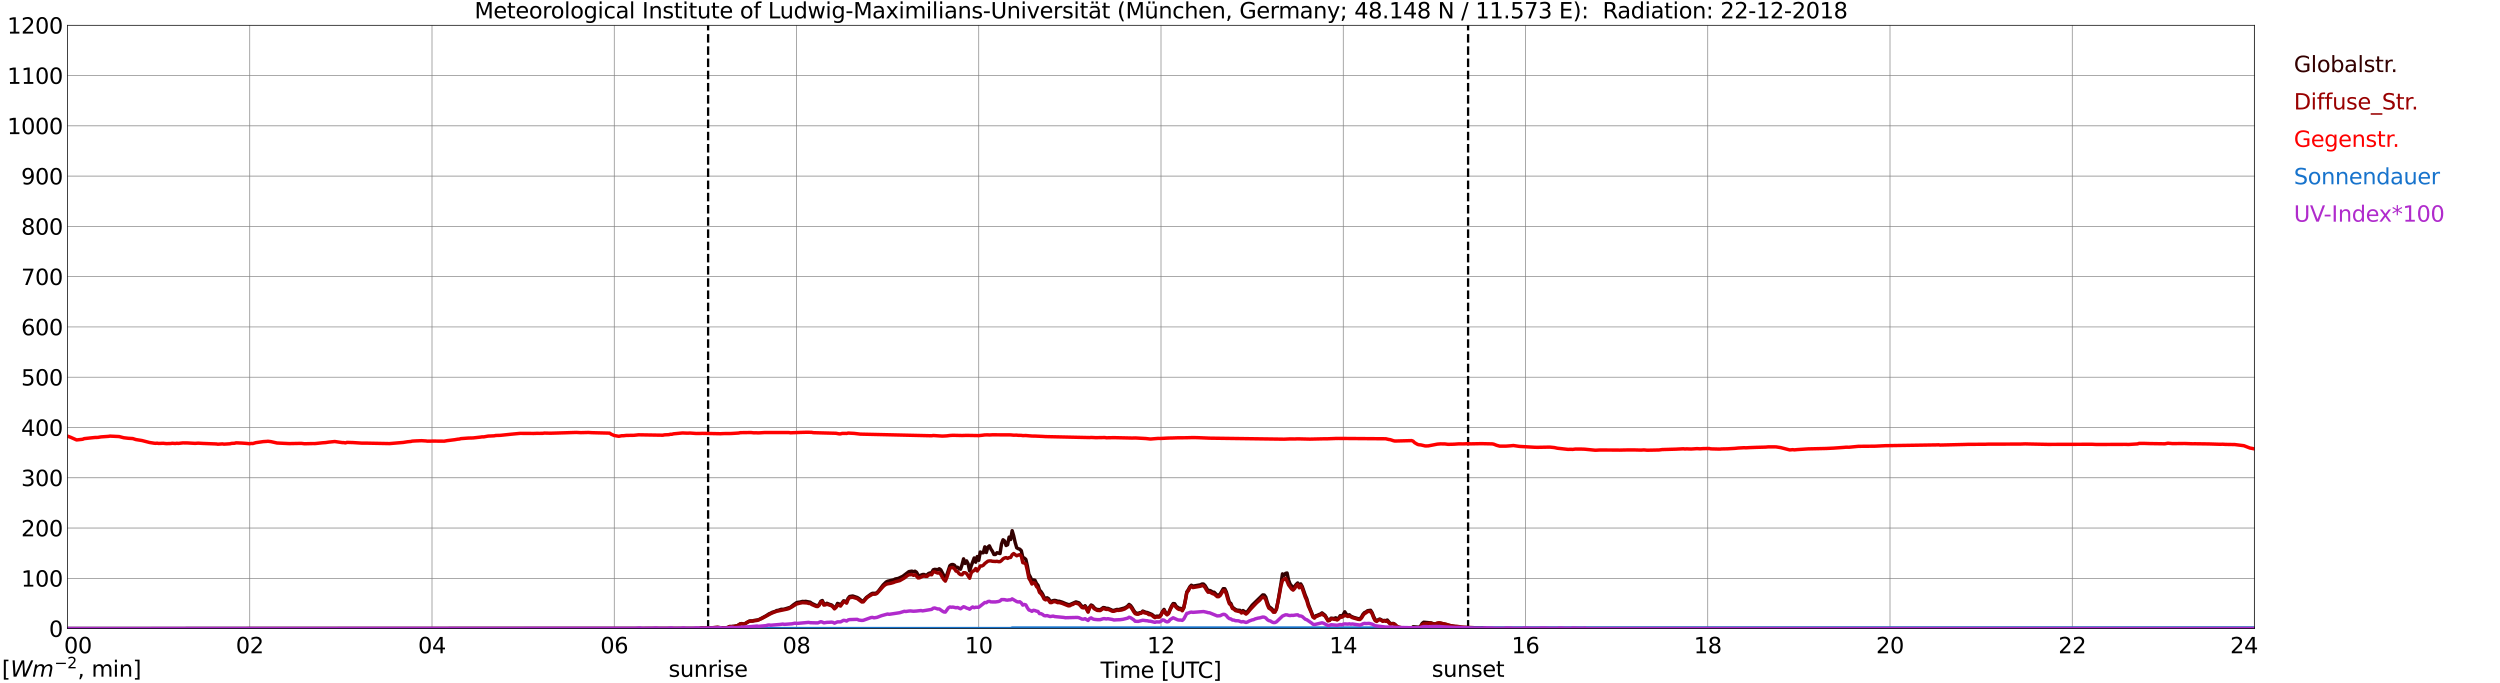<?xml version="1.0" encoding="utf-8" standalone="no"?>
<!DOCTYPE svg PUBLIC "-//W3C//DTD SVG 1.1//EN"
  "http://www.w3.org/Graphics/SVG/1.1/DTD/svg11.dtd">
<svg xmlns:xlink="http://www.w3.org/1999/xlink" width="1085.4pt" height="296.64pt" viewBox="0 0 1085.4 296.64" xmlns="http://www.w3.org/2000/svg" version="1.1">
 <defs>
  <style type="text/css">*{stroke-linejoin: round; stroke-linecap: butt}</style>
 </defs>
 <g id="figure_1">
  <g id="patch_1">
   <path d="M 0 296.64 
L 1085.4 296.64 
L 1085.4 0 
L 0 0 
z
" style="fill: #ffffff"/>
  </g>
  <g id="axes_1">
   <g id="patch_2">
    <path d="M 29.306 272.909 
L 978.814 272.909 
L 978.814 10.976 
L 29.306 10.976 
z
" style="fill: #ffffff"/>
   </g>
   <g id="patch_3">
    <path d="M 978.814 272.909 
L 978.814 272.909 
L 978.814 10.976 
L 978.814 10.976 
z
" clip-path="url(#p9fee6933b2)" style="fill: #d3d3d3; opacity: 0.25; stroke: #d3d3d3; stroke-linejoin: miter"/>
   </g>
   <g id="matplotlib.axis_1">
    <g id="xtick_1">
     <g id="line2d_1">
      <path d="M 29.306 272.909 
L 29.306 10.976 
" clip-path="url(#p9fee6933b2)" style="fill: none; stroke: #808080; stroke-width: 0.3; stroke-linecap: square"/>
     </g>
     <g id="line2d_2"/>
     <g id="text_1">
      <!--    00 -->
      <g transform="translate(18.733 283.627) scale(0.095 -0.095)">
       <defs>
        <path id="DejaVuSans-20" transform="scale(0.016)"/>
        <path id="DejaVuSans-30" d="M 2034 4250 
Q 1547 4250 1301 3770 
Q 1056 3291 1056 2328 
Q 1056 1369 1301 889 
Q 1547 409 2034 409 
Q 2525 409 2770 889 
Q 3016 1369 3016 2328 
Q 3016 3291 2770 3770 
Q 2525 4250 2034 4250 
z
M 2034 4750 
Q 2819 4750 3233 4129 
Q 3647 3509 3647 2328 
Q 3647 1150 3233 529 
Q 2819 -91 2034 -91 
Q 1250 -91 836 529 
Q 422 1150 422 2328 
Q 422 3509 836 4129 
Q 1250 4750 2034 4750 
z
" transform="scale(0.016)"/>
       </defs>
       <use xlink:href="#DejaVuSans-20"/>
       <use xlink:href="#DejaVuSans-20" transform="translate(31.787 0)"/>
       <use xlink:href="#DejaVuSans-20" transform="translate(63.574 0)"/>
       <use xlink:href="#DejaVuSans-30" transform="translate(95.361 0)"/>
       <use xlink:href="#DejaVuSans-30" transform="translate(158.984 0)"/>
      </g>
     </g>
    </g>
    <g id="xtick_2">
     <g id="line2d_3">
      <path d="M 108.431 272.909 
L 108.431 10.976 
" clip-path="url(#p9fee6933b2)" style="fill: none; stroke: #808080; stroke-width: 0.3; stroke-linecap: square"/>
     </g>
     <g id="line2d_4"/>
     <g id="text_2">
      <!-- 02 -->
      <g transform="translate(102.387 283.627) scale(0.095 -0.095)">
       <defs>
        <path id="DejaVuSans-32" d="M 1228 531 
L 3431 531 
L 3431 0 
L 469 0 
L 469 531 
Q 828 903 1448 1529 
Q 2069 2156 2228 2338 
Q 2531 2678 2651 2914 
Q 2772 3150 2772 3378 
Q 2772 3750 2511 3984 
Q 2250 4219 1831 4219 
Q 1534 4219 1204 4116 
Q 875 4013 500 3803 
L 500 4441 
Q 881 4594 1212 4672 
Q 1544 4750 1819 4750 
Q 2544 4750 2975 4387 
Q 3406 4025 3406 3419 
Q 3406 3131 3298 2873 
Q 3191 2616 2906 2266 
Q 2828 2175 2409 1742 
Q 1991 1309 1228 531 
z
" transform="scale(0.016)"/>
       </defs>
       <use xlink:href="#DejaVuSans-30"/>
       <use xlink:href="#DejaVuSans-32" transform="translate(63.623 0)"/>
      </g>
     </g>
    </g>
    <g id="xtick_3">
     <g id="line2d_5">
      <path d="M 187.557 272.909 
L 187.557 10.976 
" clip-path="url(#p9fee6933b2)" style="fill: none; stroke: #808080; stroke-width: 0.3; stroke-linecap: square"/>
     </g>
     <g id="line2d_6"/>
     <g id="text_3">
      <!-- 04 -->
      <g transform="translate(181.513 283.627) scale(0.095 -0.095)">
       <defs>
        <path id="DejaVuSans-34" d="M 2419 4116 
L 825 1625 
L 2419 1625 
L 2419 4116 
z
M 2253 4666 
L 3047 4666 
L 3047 1625 
L 3713 1625 
L 3713 1100 
L 3047 1100 
L 3047 0 
L 2419 0 
L 2419 1100 
L 313 1100 
L 313 1709 
L 2253 4666 
z
" transform="scale(0.016)"/>
       </defs>
       <use xlink:href="#DejaVuSans-30"/>
       <use xlink:href="#DejaVuSans-34" transform="translate(63.623 0)"/>
      </g>
     </g>
    </g>
    <g id="xtick_4">
     <g id="line2d_7">
      <path d="M 266.683 272.909 
L 266.683 10.976 
" clip-path="url(#p9fee6933b2)" style="fill: none; stroke: #808080; stroke-width: 0.3; stroke-linecap: square"/>
     </g>
     <g id="line2d_8"/>
     <g id="text_4">
      <!-- 06 -->
      <g transform="translate(260.638 283.627) scale(0.095 -0.095)">
       <defs>
        <path id="DejaVuSans-36" d="M 2113 2584 
Q 1688 2584 1439 2293 
Q 1191 2003 1191 1497 
Q 1191 994 1439 701 
Q 1688 409 2113 409 
Q 2538 409 2786 701 
Q 3034 994 3034 1497 
Q 3034 2003 2786 2293 
Q 2538 2584 2113 2584 
z
M 3366 4563 
L 3366 3988 
Q 3128 4100 2886 4159 
Q 2644 4219 2406 4219 
Q 1781 4219 1451 3797 
Q 1122 3375 1075 2522 
Q 1259 2794 1537 2939 
Q 1816 3084 2150 3084 
Q 2853 3084 3261 2657 
Q 3669 2231 3669 1497 
Q 3669 778 3244 343 
Q 2819 -91 2113 -91 
Q 1303 -91 875 529 
Q 447 1150 447 2328 
Q 447 3434 972 4092 
Q 1497 4750 2381 4750 
Q 2619 4750 2861 4703 
Q 3103 4656 3366 4563 
z
" transform="scale(0.016)"/>
       </defs>
       <use xlink:href="#DejaVuSans-30"/>
       <use xlink:href="#DejaVuSans-36" transform="translate(63.623 0)"/>
      </g>
     </g>
    </g>
    <g id="xtick_5">
     <g id="line2d_9">
      <path d="M 345.808 272.909 
L 345.808 10.976 
" clip-path="url(#p9fee6933b2)" style="fill: none; stroke: #808080; stroke-width: 0.3; stroke-linecap: square"/>
     </g>
     <g id="line2d_10"/>
     <g id="text_5">
      <!-- 08 -->
      <g transform="translate(339.764 283.627) scale(0.095 -0.095)">
       <defs>
        <path id="DejaVuSans-38" d="M 2034 2216 
Q 1584 2216 1326 1975 
Q 1069 1734 1069 1313 
Q 1069 891 1326 650 
Q 1584 409 2034 409 
Q 2484 409 2743 651 
Q 3003 894 3003 1313 
Q 3003 1734 2745 1975 
Q 2488 2216 2034 2216 
z
M 1403 2484 
Q 997 2584 770 2862 
Q 544 3141 544 3541 
Q 544 4100 942 4425 
Q 1341 4750 2034 4750 
Q 2731 4750 3128 4425 
Q 3525 4100 3525 3541 
Q 3525 3141 3298 2862 
Q 3072 2584 2669 2484 
Q 3125 2378 3379 2068 
Q 3634 1759 3634 1313 
Q 3634 634 3220 271 
Q 2806 -91 2034 -91 
Q 1263 -91 848 271 
Q 434 634 434 1313 
Q 434 1759 690 2068 
Q 947 2378 1403 2484 
z
M 1172 3481 
Q 1172 3119 1398 2916 
Q 1625 2713 2034 2713 
Q 2441 2713 2670 2916 
Q 2900 3119 2900 3481 
Q 2900 3844 2670 4047 
Q 2441 4250 2034 4250 
Q 1625 4250 1398 4047 
Q 1172 3844 1172 3481 
z
" transform="scale(0.016)"/>
       </defs>
       <use xlink:href="#DejaVuSans-30"/>
       <use xlink:href="#DejaVuSans-38" transform="translate(63.623 0)"/>
      </g>
     </g>
    </g>
    <g id="xtick_6">
     <g id="line2d_11">
      <path d="M 424.934 272.909 
L 424.934 10.976 
" clip-path="url(#p9fee6933b2)" style="fill: none; stroke: #808080; stroke-width: 0.3; stroke-linecap: square"/>
     </g>
     <g id="line2d_12"/>
     <g id="text_6">
      <!-- 10 -->
      <g transform="translate(418.89 283.627) scale(0.095 -0.095)">
       <defs>
        <path id="DejaVuSans-31" d="M 794 531 
L 1825 531 
L 1825 4091 
L 703 3866 
L 703 4441 
L 1819 4666 
L 2450 4666 
L 2450 531 
L 3481 531 
L 3481 0 
L 794 0 
L 794 531 
z
" transform="scale(0.016)"/>
       </defs>
       <use xlink:href="#DejaVuSans-31"/>
       <use xlink:href="#DejaVuSans-30" transform="translate(63.623 0)"/>
      </g>
     </g>
    </g>
    <g id="xtick_7">
     <g id="line2d_13">
      <path d="M 504.06 272.909 
L 504.06 10.976 
" clip-path="url(#p9fee6933b2)" style="fill: none; stroke: #808080; stroke-width: 0.3; stroke-linecap: square"/>
     </g>
     <g id="line2d_14"/>
     <g id="text_7">
      <!-- 12 -->
      <g transform="translate(498.015 283.627) scale(0.095 -0.095)">
       <use xlink:href="#DejaVuSans-31"/>
       <use xlink:href="#DejaVuSans-32" transform="translate(63.623 0)"/>
      </g>
     </g>
    </g>
    <g id="xtick_8">
     <g id="line2d_15">
      <path d="M 583.185 272.909 
L 583.185 10.976 
" clip-path="url(#p9fee6933b2)" style="fill: none; stroke: #808080; stroke-width: 0.3; stroke-linecap: square"/>
     </g>
     <g id="line2d_16"/>
     <g id="text_8">
      <!-- 14 -->
      <g transform="translate(577.141 283.627) scale(0.095 -0.095)">
       <use xlink:href="#DejaVuSans-31"/>
       <use xlink:href="#DejaVuSans-34" transform="translate(63.623 0)"/>
      </g>
     </g>
    </g>
    <g id="xtick_9">
     <g id="line2d_17">
      <path d="M 662.311 272.909 
L 662.311 10.976 
" clip-path="url(#p9fee6933b2)" style="fill: none; stroke: #808080; stroke-width: 0.3; stroke-linecap: square"/>
     </g>
     <g id="line2d_18"/>
     <g id="text_9">
      <!-- 16 -->
      <g transform="translate(656.267 283.627) scale(0.095 -0.095)">
       <use xlink:href="#DejaVuSans-31"/>
       <use xlink:href="#DejaVuSans-36" transform="translate(63.623 0)"/>
      </g>
     </g>
    </g>
    <g id="xtick_10">
     <g id="line2d_19">
      <path d="M 741.437 272.909 
L 741.437 10.976 
" clip-path="url(#p9fee6933b2)" style="fill: none; stroke: #808080; stroke-width: 0.3; stroke-linecap: square"/>
     </g>
     <g id="line2d_20"/>
     <g id="text_10">
      <!-- 18 -->
      <g transform="translate(735.392 283.627) scale(0.095 -0.095)">
       <use xlink:href="#DejaVuSans-31"/>
       <use xlink:href="#DejaVuSans-38" transform="translate(63.623 0)"/>
      </g>
     </g>
    </g>
    <g id="xtick_11">
     <g id="line2d_21">
      <path d="M 820.562 272.909 
L 820.562 10.976 
" clip-path="url(#p9fee6933b2)" style="fill: none; stroke: #808080; stroke-width: 0.3; stroke-linecap: square"/>
     </g>
     <g id="line2d_22"/>
     <g id="text_11">
      <!-- 20 -->
      <g transform="translate(814.518 283.627) scale(0.095 -0.095)">
       <use xlink:href="#DejaVuSans-32"/>
       <use xlink:href="#DejaVuSans-30" transform="translate(63.623 0)"/>
      </g>
     </g>
    </g>
    <g id="xtick_12">
     <g id="line2d_23">
      <path d="M 899.688 272.909 
L 899.688 10.976 
" clip-path="url(#p9fee6933b2)" style="fill: none; stroke: #808080; stroke-width: 0.3; stroke-linecap: square"/>
     </g>
     <g id="line2d_24"/>
     <g id="text_12">
      <!-- 22 -->
      <g transform="translate(893.644 283.627) scale(0.095 -0.095)">
       <use xlink:href="#DejaVuSans-32"/>
       <use xlink:href="#DejaVuSans-32" transform="translate(63.623 0)"/>
      </g>
     </g>
    </g>
    <g id="xtick_13">
     <g id="line2d_25">
      <path d="M 978.814 272.909 
L 978.814 10.976 
" clip-path="url(#p9fee6933b2)" style="fill: none; stroke: #808080; stroke-width: 0.3; stroke-linecap: square"/>
     </g>
     <g id="line2d_26"/>
     <g id="text_13">
      <!-- 24    -->
      <g transform="translate(968.241 283.627) scale(0.095 -0.095)">
       <use xlink:href="#DejaVuSans-32"/>
       <use xlink:href="#DejaVuSans-34" transform="translate(63.623 0)"/>
       <use xlink:href="#DejaVuSans-20" transform="translate(127.246 0)"/>
       <use xlink:href="#DejaVuSans-20" transform="translate(159.033 0)"/>
       <use xlink:href="#DejaVuSans-20" transform="translate(190.82 0)"/>
      </g>
     </g>
    </g>
    <g id="text_14">
     <!-- Time [UTC] -->
     <g transform="translate(477.806 294.322) scale(0.095 -0.095)">
      <defs>
       <path id="DejaVuSans-54" d="M -19 4666 
L 3928 4666 
L 3928 4134 
L 2272 4134 
L 2272 0 
L 1638 0 
L 1638 4134 
L -19 4134 
L -19 4666 
z
" transform="scale(0.016)"/>
       <path id="DejaVuSans-69" d="M 603 3500 
L 1178 3500 
L 1178 0 
L 603 0 
L 603 3500 
z
M 603 4863 
L 1178 4863 
L 1178 4134 
L 603 4134 
L 603 4863 
z
" transform="scale(0.016)"/>
       <path id="DejaVuSans-6d" d="M 3328 2828 
Q 3544 3216 3844 3400 
Q 4144 3584 4550 3584 
Q 5097 3584 5394 3201 
Q 5691 2819 5691 2113 
L 5691 0 
L 5113 0 
L 5113 2094 
Q 5113 2597 4934 2840 
Q 4756 3084 4391 3084 
Q 3944 3084 3684 2787 
Q 3425 2491 3425 1978 
L 3425 0 
L 2847 0 
L 2847 2094 
Q 2847 2600 2669 2842 
Q 2491 3084 2119 3084 
Q 1678 3084 1418 2786 
Q 1159 2488 1159 1978 
L 1159 0 
L 581 0 
L 581 3500 
L 1159 3500 
L 1159 2956 
Q 1356 3278 1631 3431 
Q 1906 3584 2284 3584 
Q 2666 3584 2933 3390 
Q 3200 3197 3328 2828 
z
" transform="scale(0.016)"/>
       <path id="DejaVuSans-65" d="M 3597 1894 
L 3597 1613 
L 953 1613 
Q 991 1019 1311 708 
Q 1631 397 2203 397 
Q 2534 397 2845 478 
Q 3156 559 3463 722 
L 3463 178 
Q 3153 47 2828 -22 
Q 2503 -91 2169 -91 
Q 1331 -91 842 396 
Q 353 884 353 1716 
Q 353 2575 817 3079 
Q 1281 3584 2069 3584 
Q 2775 3584 3186 3129 
Q 3597 2675 3597 1894 
z
M 3022 2063 
Q 3016 2534 2758 2815 
Q 2500 3097 2075 3097 
Q 1594 3097 1305 2825 
Q 1016 2553 972 2059 
L 3022 2063 
z
" transform="scale(0.016)"/>
       <path id="DejaVuSans-5b" d="M 550 4863 
L 1875 4863 
L 1875 4416 
L 1125 4416 
L 1125 -397 
L 1875 -397 
L 1875 -844 
L 550 -844 
L 550 4863 
z
" transform="scale(0.016)"/>
       <path id="DejaVuSans-55" d="M 556 4666 
L 1191 4666 
L 1191 1831 
Q 1191 1081 1462 751 
Q 1734 422 2344 422 
Q 2950 422 3222 751 
Q 3494 1081 3494 1831 
L 3494 4666 
L 4128 4666 
L 4128 1753 
Q 4128 841 3676 375 
Q 3225 -91 2344 -91 
Q 1459 -91 1007 375 
Q 556 841 556 1753 
L 556 4666 
z
" transform="scale(0.016)"/>
       <path id="DejaVuSans-43" d="M 4122 4306 
L 4122 3641 
Q 3803 3938 3442 4084 
Q 3081 4231 2675 4231 
Q 1875 4231 1450 3742 
Q 1025 3253 1025 2328 
Q 1025 1406 1450 917 
Q 1875 428 2675 428 
Q 3081 428 3442 575 
Q 3803 722 4122 1019 
L 4122 359 
Q 3791 134 3420 21 
Q 3050 -91 2638 -91 
Q 1578 -91 968 557 
Q 359 1206 359 2328 
Q 359 3453 968 4101 
Q 1578 4750 2638 4750 
Q 3056 4750 3426 4639 
Q 3797 4528 4122 4306 
z
" transform="scale(0.016)"/>
       <path id="DejaVuSans-5d" d="M 1947 4863 
L 1947 -844 
L 622 -844 
L 622 -397 
L 1369 -397 
L 1369 4416 
L 622 4416 
L 622 4863 
L 1947 4863 
z
" transform="scale(0.016)"/>
      </defs>
      <use xlink:href="#DejaVuSans-54"/>
      <use xlink:href="#DejaVuSans-69" transform="translate(57.959 0)"/>
      <use xlink:href="#DejaVuSans-6d" transform="translate(85.742 0)"/>
      <use xlink:href="#DejaVuSans-65" transform="translate(183.154 0)"/>
      <use xlink:href="#DejaVuSans-20" transform="translate(244.678 0)"/>
      <use xlink:href="#DejaVuSans-5b" transform="translate(276.465 0)"/>
      <use xlink:href="#DejaVuSans-55" transform="translate(315.479 0)"/>
      <use xlink:href="#DejaVuSans-54" transform="translate(388.672 0)"/>
      <use xlink:href="#DejaVuSans-43" transform="translate(443.881 0)"/>
      <use xlink:href="#DejaVuSans-5d" transform="translate(513.705 0)"/>
     </g>
    </g>
   </g>
   <g id="matplotlib.axis_2">
    <g id="ytick_1">
     <g id="line2d_27">
      <path d="M 29.306 272.909 
L 978.814 272.909 
" clip-path="url(#p9fee6933b2)" style="fill: none; stroke: #808080; stroke-width: 0.3; stroke-linecap: square"/>
     </g>
     <g id="line2d_28"/>
     <g id="text_15">
      <!-- 0 -->
      <g transform="translate(21.261 276.518) scale(0.095 -0.095)">
       <use xlink:href="#DejaVuSans-30"/>
      </g>
     </g>
    </g>
    <g id="ytick_2">
     <g id="line2d_29">
      <path d="M 29.306 251.081 
L 978.814 251.081 
" clip-path="url(#p9fee6933b2)" style="fill: none; stroke: #808080; stroke-width: 0.3; stroke-linecap: square"/>
     </g>
     <g id="line2d_30"/>
     <g id="text_16">
      <!-- 100 -->
      <g transform="translate(9.173 254.69) scale(0.095 -0.095)">
       <use xlink:href="#DejaVuSans-31"/>
       <use xlink:href="#DejaVuSans-30" transform="translate(63.623 0)"/>
       <use xlink:href="#DejaVuSans-30" transform="translate(127.246 0)"/>
      </g>
     </g>
    </g>
    <g id="ytick_3">
     <g id="line2d_31">
      <path d="M 29.306 229.253 
L 978.814 229.253 
" clip-path="url(#p9fee6933b2)" style="fill: none; stroke: #808080; stroke-width: 0.3; stroke-linecap: square"/>
     </g>
     <g id="line2d_32"/>
     <g id="text_17">
      <!-- 200 -->
      <g transform="translate(9.173 232.863) scale(0.095 -0.095)">
       <use xlink:href="#DejaVuSans-32"/>
       <use xlink:href="#DejaVuSans-30" transform="translate(63.623 0)"/>
       <use xlink:href="#DejaVuSans-30" transform="translate(127.246 0)"/>
      </g>
     </g>
    </g>
    <g id="ytick_4">
     <g id="line2d_33">
      <path d="M 29.306 207.426 
L 978.814 207.426 
" clip-path="url(#p9fee6933b2)" style="fill: none; stroke: #808080; stroke-width: 0.3; stroke-linecap: square"/>
     </g>
     <g id="line2d_34"/>
     <g id="text_18">
      <!-- 300 -->
      <g transform="translate(9.173 211.035) scale(0.095 -0.095)">
       <defs>
        <path id="DejaVuSans-33" d="M 2597 2516 
Q 3050 2419 3304 2112 
Q 3559 1806 3559 1356 
Q 3559 666 3084 287 
Q 2609 -91 1734 -91 
Q 1441 -91 1130 -33 
Q 819 25 488 141 
L 488 750 
Q 750 597 1062 519 
Q 1375 441 1716 441 
Q 2309 441 2620 675 
Q 2931 909 2931 1356 
Q 2931 1769 2642 2001 
Q 2353 2234 1838 2234 
L 1294 2234 
L 1294 2753 
L 1863 2753 
Q 2328 2753 2575 2939 
Q 2822 3125 2822 3475 
Q 2822 3834 2567 4026 
Q 2313 4219 1838 4219 
Q 1578 4219 1281 4162 
Q 984 4106 628 3988 
L 628 4550 
Q 988 4650 1302 4700 
Q 1616 4750 1894 4750 
Q 2613 4750 3031 4423 
Q 3450 4097 3450 3541 
Q 3450 3153 3228 2886 
Q 3006 2619 2597 2516 
z
" transform="scale(0.016)"/>
       </defs>
       <use xlink:href="#DejaVuSans-33"/>
       <use xlink:href="#DejaVuSans-30" transform="translate(63.623 0)"/>
       <use xlink:href="#DejaVuSans-30" transform="translate(127.246 0)"/>
      </g>
     </g>
    </g>
    <g id="ytick_5">
     <g id="line2d_35">
      <path d="M 29.306 185.598 
L 978.814 185.598 
" clip-path="url(#p9fee6933b2)" style="fill: none; stroke: #808080; stroke-width: 0.3; stroke-linecap: square"/>
     </g>
     <g id="line2d_36"/>
     <g id="text_19">
      <!-- 400 -->
      <g transform="translate(9.173 189.207) scale(0.095 -0.095)">
       <use xlink:href="#DejaVuSans-34"/>
       <use xlink:href="#DejaVuSans-30" transform="translate(63.623 0)"/>
       <use xlink:href="#DejaVuSans-30" transform="translate(127.246 0)"/>
      </g>
     </g>
    </g>
    <g id="ytick_6">
     <g id="line2d_37">
      <path d="M 29.306 163.77 
L 978.814 163.77 
" clip-path="url(#p9fee6933b2)" style="fill: none; stroke: #808080; stroke-width: 0.3; stroke-linecap: square"/>
     </g>
     <g id="line2d_38"/>
     <g id="text_20">
      <!-- 500 -->
      <g transform="translate(9.173 167.379) scale(0.095 -0.095)">
       <defs>
        <path id="DejaVuSans-35" d="M 691 4666 
L 3169 4666 
L 3169 4134 
L 1269 4134 
L 1269 2991 
Q 1406 3038 1543 3061 
Q 1681 3084 1819 3084 
Q 2600 3084 3056 2656 
Q 3513 2228 3513 1497 
Q 3513 744 3044 326 
Q 2575 -91 1722 -91 
Q 1428 -91 1123 -41 
Q 819 9 494 109 
L 494 744 
Q 775 591 1075 516 
Q 1375 441 1709 441 
Q 2250 441 2565 725 
Q 2881 1009 2881 1497 
Q 2881 1984 2565 2268 
Q 2250 2553 1709 2553 
Q 1456 2553 1204 2497 
Q 953 2441 691 2322 
L 691 4666 
z
" transform="scale(0.016)"/>
       </defs>
       <use xlink:href="#DejaVuSans-35"/>
       <use xlink:href="#DejaVuSans-30" transform="translate(63.623 0)"/>
       <use xlink:href="#DejaVuSans-30" transform="translate(127.246 0)"/>
      </g>
     </g>
    </g>
    <g id="ytick_7">
     <g id="line2d_39">
      <path d="M 29.306 141.942 
L 978.814 141.942 
" clip-path="url(#p9fee6933b2)" style="fill: none; stroke: #808080; stroke-width: 0.3; stroke-linecap: square"/>
     </g>
     <g id="line2d_40"/>
     <g id="text_21">
      <!-- 600 -->
      <g transform="translate(9.173 145.551) scale(0.095 -0.095)">
       <use xlink:href="#DejaVuSans-36"/>
       <use xlink:href="#DejaVuSans-30" transform="translate(63.623 0)"/>
       <use xlink:href="#DejaVuSans-30" transform="translate(127.246 0)"/>
      </g>
     </g>
    </g>
    <g id="ytick_8">
     <g id="line2d_41">
      <path d="M 29.306 120.114 
L 978.814 120.114 
" clip-path="url(#p9fee6933b2)" style="fill: none; stroke: #808080; stroke-width: 0.3; stroke-linecap: square"/>
     </g>
     <g id="line2d_42"/>
     <g id="text_22">
      <!-- 700 -->
      <g transform="translate(9.173 123.724) scale(0.095 -0.095)">
       <defs>
        <path id="DejaVuSans-37" d="M 525 4666 
L 3525 4666 
L 3525 4397 
L 1831 0 
L 1172 0 
L 2766 4134 
L 525 4134 
L 525 4666 
z
" transform="scale(0.016)"/>
       </defs>
       <use xlink:href="#DejaVuSans-37"/>
       <use xlink:href="#DejaVuSans-30" transform="translate(63.623 0)"/>
       <use xlink:href="#DejaVuSans-30" transform="translate(127.246 0)"/>
      </g>
     </g>
    </g>
    <g id="ytick_9">
     <g id="line2d_43">
      <path d="M 29.306 98.287 
L 978.814 98.287 
" clip-path="url(#p9fee6933b2)" style="fill: none; stroke: #808080; stroke-width: 0.3; stroke-linecap: square"/>
     </g>
     <g id="line2d_44"/>
     <g id="text_23">
      <!-- 800 -->
      <g transform="translate(9.173 101.896) scale(0.095 -0.095)">
       <use xlink:href="#DejaVuSans-38"/>
       <use xlink:href="#DejaVuSans-30" transform="translate(63.623 0)"/>
       <use xlink:href="#DejaVuSans-30" transform="translate(127.246 0)"/>
      </g>
     </g>
    </g>
    <g id="ytick_10">
     <g id="line2d_45">
      <path d="M 29.306 76.459 
L 978.814 76.459 
" clip-path="url(#p9fee6933b2)" style="fill: none; stroke: #808080; stroke-width: 0.3; stroke-linecap: square"/>
     </g>
     <g id="line2d_46"/>
     <g id="text_24">
      <!-- 900 -->
      <g transform="translate(9.173 80.068) scale(0.095 -0.095)">
       <defs>
        <path id="DejaVuSans-39" d="M 703 97 
L 703 672 
Q 941 559 1184 500 
Q 1428 441 1663 441 
Q 2288 441 2617 861 
Q 2947 1281 2994 2138 
Q 2813 1869 2534 1725 
Q 2256 1581 1919 1581 
Q 1219 1581 811 2004 
Q 403 2428 403 3163 
Q 403 3881 828 4315 
Q 1253 4750 1959 4750 
Q 2769 4750 3195 4129 
Q 3622 3509 3622 2328 
Q 3622 1225 3098 567 
Q 2575 -91 1691 -91 
Q 1453 -91 1209 -44 
Q 966 3 703 97 
z
M 1959 2075 
Q 2384 2075 2632 2365 
Q 2881 2656 2881 3163 
Q 2881 3666 2632 3958 
Q 2384 4250 1959 4250 
Q 1534 4250 1286 3958 
Q 1038 3666 1038 3163 
Q 1038 2656 1286 2365 
Q 1534 2075 1959 2075 
z
" transform="scale(0.016)"/>
       </defs>
       <use xlink:href="#DejaVuSans-39"/>
       <use xlink:href="#DejaVuSans-30" transform="translate(63.623 0)"/>
       <use xlink:href="#DejaVuSans-30" transform="translate(127.246 0)"/>
      </g>
     </g>
    </g>
    <g id="ytick_11">
     <g id="line2d_47">
      <path d="M 29.306 54.631 
L 978.814 54.631 
" clip-path="url(#p9fee6933b2)" style="fill: none; stroke: #808080; stroke-width: 0.3; stroke-linecap: square"/>
     </g>
     <g id="line2d_48"/>
     <g id="text_25">
      <!-- 1000 -->
      <g transform="translate(3.128 58.24) scale(0.095 -0.095)">
       <use xlink:href="#DejaVuSans-31"/>
       <use xlink:href="#DejaVuSans-30" transform="translate(63.623 0)"/>
       <use xlink:href="#DejaVuSans-30" transform="translate(127.246 0)"/>
       <use xlink:href="#DejaVuSans-30" transform="translate(190.869 0)"/>
      </g>
     </g>
    </g>
    <g id="ytick_12">
     <g id="line2d_49">
      <path d="M 29.306 32.803 
L 978.814 32.803 
" clip-path="url(#p9fee6933b2)" style="fill: none; stroke: #808080; stroke-width: 0.3; stroke-linecap: square"/>
     </g>
     <g id="line2d_50"/>
     <g id="text_26">
      <!-- 1100 -->
      <g transform="translate(3.128 36.413) scale(0.095 -0.095)">
       <use xlink:href="#DejaVuSans-31"/>
       <use xlink:href="#DejaVuSans-31" transform="translate(63.623 0)"/>
       <use xlink:href="#DejaVuSans-30" transform="translate(127.246 0)"/>
       <use xlink:href="#DejaVuSans-30" transform="translate(190.869 0)"/>
      </g>
     </g>
    </g>
    <g id="ytick_13">
     <g id="line2d_51">
      <path d="M 29.306 10.976 
L 978.814 10.976 
" clip-path="url(#p9fee6933b2)" style="fill: none; stroke: #808080; stroke-width: 0.3; stroke-linecap: square"/>
     </g>
     <g id="line2d_52"/>
     <g id="text_27">
      <!-- 1200 -->
      <g transform="translate(3.128 14.585) scale(0.095 -0.095)">
       <use xlink:href="#DejaVuSans-31"/>
       <use xlink:href="#DejaVuSans-32" transform="translate(63.623 0)"/>
       <use xlink:href="#DejaVuSans-30" transform="translate(127.246 0)"/>
       <use xlink:href="#DejaVuSans-30" transform="translate(190.869 0)"/>
      </g>
     </g>
    </g>
   </g>
   <g id="line2d_53">
    <path d="M 307.432 272.909 
L 307.432 10.976 
" clip-path="url(#p9fee6933b2)" style="fill: none; stroke-dasharray: 3.7,1.6; stroke-dashoffset: 0; stroke: #000000"/>
   </g>
   <g id="line2d_54">
    <path d="M 637.386 272.909 
L 637.386 10.976 
" clip-path="url(#p9fee6933b2)" style="fill: none; stroke-dasharray: 3.7,1.6; stroke-dashoffset: 0; stroke: #000000"/>
   </g>
   <g id="line2d_55">
    <path d="M 29.306 272.909 
L 303.608 272.839 
L 304.267 272.682 
L 304.927 272.651 
L 305.586 272.745 
L 306.246 272.682 
L 306.905 272.745 
L 311.521 272.4 
L 313.499 272.588 
L 315.477 272.525 
L 316.136 272.367 
L 316.796 271.992 
L 317.455 272.055 
L 320.093 271.71 
L 321.411 270.831 
L 322.071 270.737 
L 322.73 270.925 
L 323.39 270.8 
L 325.368 269.639 
L 326.027 269.578 
L 326.686 269.639 
L 327.346 269.388 
L 329.324 269.106 
L 332.621 267.351 
L 333.94 266.472 
L 334.599 266.221 
L 335.258 265.845 
L 336.577 265.437 
L 337.236 265.062 
L 337.896 264.998 
L 339.215 264.527 
L 339.874 264.56 
L 340.533 264.466 
L 343.171 263.649 
L 344.49 262.584 
L 345.808 261.674 
L 346.468 261.486 
L 347.127 261.423 
L 348.446 261.109 
L 349.105 261.172 
L 349.765 261.078 
L 351.743 261.454 
L 352.402 261.956 
L 354.38 262.896 
L 355.04 262.896 
L 355.699 262.427 
L 356.359 261.048 
L 357.018 260.733 
L 357.677 262.207 
L 358.337 262.364 
L 358.996 261.925 
L 360.315 262.458 
L 360.974 262.615 
L 361.634 263.147 
L 362.293 264.027 
L 362.952 263.462 
L 363.612 261.988 
L 364.271 262.207 
L 364.93 262.709 
L 366.249 260.858 
L 366.909 260.984 
L 367.568 261.454 
L 368.227 259.762 
L 368.887 258.976 
L 370.206 258.758 
L 372.184 259.415 
L 372.843 259.823 
L 374.162 260.89 
L 374.821 260.954 
L 376.14 259.415 
L 378.118 257.942 
L 378.777 257.597 
L 380.096 257.597 
L 380.756 257.282 
L 381.415 256.593 
L 383.393 253.991 
L 384.712 252.705 
L 385.371 252.36 
L 388.009 251.732 
L 388.668 251.387 
L 389.987 251.136 
L 391.965 250.195 
L 394.603 248.189 
L 395.921 247.968 
L 396.581 248.252 
L 397.24 248.001 
L 397.899 248.44 
L 398.559 249.599 
L 399.218 250.134 
L 399.878 249.693 
L 400.537 249.444 
L 401.196 249.411 
L 401.856 249.726 
L 402.515 249.568 
L 403.175 248.972 
L 403.834 248.752 
L 404.493 248.658 
L 405.153 247.405 
L 405.812 247.185 
L 407.131 247.342 
L 407.79 246.934 
L 408.45 247.405 
L 409.768 249.883 
L 410.428 250.981 
L 411.087 249.599 
L 412.406 245.585 
L 413.065 245.146 
L 413.725 245.083 
L 414.384 245.397 
L 415.043 246.432 
L 415.703 246.275 
L 416.362 246.87 
L 417.022 247.121 
L 417.681 245.179 
L 418.34 242.638 
L 419 244.613 
L 419.659 243.516 
L 420.318 244.771 
L 420.978 247.875 
L 421.637 245.742 
L 422.956 242.26 
L 423.615 244.081 
L 424.275 241.634 
L 424.934 243.265 
L 425.593 239.659 
L 426.253 240.003 
L 426.912 239.971 
L 427.572 237.432 
L 428.231 239.877 
L 428.89 237.557 
L 429.55 236.993 
L 430.209 238.373 
L 430.869 239.344 
L 431.528 240.724 
L 432.187 240.724 
L 432.847 239.971 
L 434.165 240.316 
L 434.825 236.177 
L 435.484 234.359 
L 436.144 234.859 
L 436.803 236.836 
L 437.462 236.491 
L 438.122 233.198 
L 438.781 234.232 
L 439.44 230.406 
L 440.1 232.665 
L 440.759 235.581 
L 441.419 237.838 
L 442.078 238.216 
L 442.737 238.434 
L 443.397 239.063 
L 444.056 241.979 
L 444.716 242.293 
L 445.375 242.856 
L 446.034 245.711 
L 446.694 249.317 
L 447.353 250.54 
L 448.012 252.015 
L 448.672 251.764 
L 449.331 251.921 
L 449.991 253.331 
L 450.65 254.115 
L 451.309 256.154 
L 451.969 256.876 
L 452.628 257.878 
L 453.287 259.29 
L 453.947 259.917 
L 454.606 259.541 
L 455.266 259.95 
L 455.925 261.015 
L 456.584 260.984 
L 457.244 260.764 
L 457.903 260.67 
L 458.563 260.797 
L 459.222 261.048 
L 459.881 261.048 
L 461.2 261.454 
L 462.519 262.019 
L 463.838 262.49 
L 464.497 262.49 
L 467.134 261.329 
L 468.453 261.737 
L 469.772 263.305 
L 470.431 263.525 
L 471.091 262.99 
L 471.75 263.994 
L 472.409 265.407 
L 473.069 263.586 
L 473.728 262.678 
L 474.388 263.023 
L 475.047 263.837 
L 475.706 264.372 
L 476.366 264.623 
L 477.685 264.717 
L 479.003 263.776 
L 479.663 263.87 
L 480.322 264.152 
L 480.981 264.121 
L 482.3 264.684 
L 482.96 264.998 
L 483.619 264.998 
L 484.938 264.59 
L 485.597 264.684 
L 488.235 263.964 
L 488.894 263.619 
L 489.553 263.147 
L 490.213 262.427 
L 490.872 262.929 
L 491.532 263.837 
L 492.191 264.998 
L 492.85 265.909 
L 493.51 266.221 
L 494.169 266.315 
L 494.828 266.002 
L 495.488 266.002 
L 496.147 265.313 
L 497.466 265.845 
L 498.125 265.939 
L 500.103 266.756 
L 501.422 267.821 
L 502.082 267.539 
L 503.4 267.539 
L 504.06 266.817 
L 504.719 265.468 
L 505.379 264.59 
L 506.038 265.909 
L 506.697 266.598 
L 507.357 266.096 
L 508.675 263.054 
L 509.335 262.049 
L 509.994 262.113 
L 510.654 263.241 
L 511.972 264.121 
L 512.632 264.152 
L 513.291 264.905 
L 513.95 263.776 
L 514.61 260.733 
L 515.269 257.001 
L 515.929 255.997 
L 516.588 254.774 
L 517.247 254.085 
L 517.907 254.493 
L 520.544 254.021 
L 521.204 253.897 
L 521.863 253.552 
L 522.522 253.583 
L 523.182 254.242 
L 524.501 256.438 
L 525.16 256.342 
L 525.819 256.625 
L 526.479 257.095 
L 527.138 257.127 
L 528.457 258.444 
L 529.116 258.38 
L 529.776 257.848 
L 531.094 255.591 
L 531.754 255.621 
L 532.413 256.97 
L 533.732 261.517 
L 534.391 261.988 
L 535.051 263.619 
L 536.369 264.59 
L 537.029 264.905 
L 538.348 264.998 
L 539.007 265.688 
L 539.666 265.092 
L 540.985 265.939 
L 541.644 265.437 
L 542.963 263.649 
L 543.623 262.772 
L 548.238 258.286 
L 548.898 258.35 
L 549.557 259.26 
L 550.216 261.55 
L 550.876 263.274 
L 552.195 264.339 
L 552.854 265.28 
L 553.513 265.437 
L 554.173 264.278 
L 554.832 261.235 
L 556.151 253.395 
L 556.81 249.16 
L 557.47 249.819 
L 558.129 248.942 
L 558.788 248.785 
L 559.448 251.858 
L 560.107 253.583 
L 561.426 255.213 
L 562.085 254.587 
L 562.745 253.74 
L 563.404 253.113 
L 564.063 254.554 
L 564.723 253.519 
L 565.382 254.65 
L 566.701 258.474 
L 567.36 259.98 
L 568.02 262.333 
L 569.998 267.382 
L 570.657 267.978 
L 571.317 267.319 
L 571.976 267.162 
L 572.635 266.817 
L 573.295 266.598 
L 573.954 266.096 
L 575.273 267.131 
L 576.592 269.327 
L 577.251 269.2 
L 577.91 268.386 
L 579.229 268.543 
L 579.889 268.229 
L 580.548 268.698 
L 581.207 268.323 
L 581.867 267.319 
L 582.526 267.476 
L 583.185 266.849 
L 583.845 265.625 
L 584.504 266.629 
L 585.164 267.194 
L 585.823 266.911 
L 586.482 267.539 
L 587.801 268.072 
L 589.779 268.637 
L 590.439 268.604 
L 591.098 267.915 
L 591.757 266.692 
L 592.417 265.97 
L 593.076 265.688 
L 593.736 265.156 
L 595.054 264.968 
L 595.714 266.002 
L 596.373 267.696 
L 597.032 268.982 
L 597.692 269.451 
L 599.011 268.762 
L 599.67 269.076 
L 600.329 269.545 
L 600.989 269.357 
L 601.648 269.484 
L 602.307 269.2 
L 603.626 270.77 
L 604.945 270.676 
L 605.604 271.115 
L 606.264 271.835 
L 606.923 272.306 
L 608.242 272.776 
L 608.901 272.909 
L 612.858 272.808 
L 613.517 272.116 
L 614.836 272.212 
L 616.154 272.337 
L 616.814 271.772 
L 617.473 270.643 
L 618.133 270.141 
L 621.429 270.455 
L 622.089 270.737 
L 622.748 270.894 
L 624.726 270.549 
L 625.386 270.549 
L 628.023 271.176 
L 628.683 271.459 
L 631.98 272.055 
L 632.639 272.086 
L 633.958 272.4 
L 635.276 272.494 
L 636.595 272.494 
L 639.233 272.682 
L 644.508 272.712 
L 645.167 272.909 
L 978.154 272.909 
L 978.154 272.909 
" clip-path="url(#p9fee6933b2)" style="fill: none; stroke: #330000; stroke-width: 1.5; stroke-linecap: square"/>
   </g>
   <g id="line2d_56">
    <path d="M 29.306 272.909 
L 302.949 272.863 
L 304.927 272.695 
L 308.224 272.612 
L 311.521 272.359 
L 313.499 272.653 
L 315.477 272.527 
L 316.136 272.359 
L 316.796 272.025 
L 317.455 272.066 
L 318.114 271.981 
L 318.774 272.066 
L 319.433 271.813 
L 320.093 271.689 
L 321.411 270.89 
L 322.071 270.848 
L 322.73 270.933 
L 323.39 270.848 
L 324.708 270.008 
L 325.368 269.757 
L 328.665 269.379 
L 330.643 268.583 
L 334.599 266.441 
L 335.918 265.854 
L 337.236 265.391 
L 341.852 264.427 
L 342.512 264.217 
L 343.83 263.503 
L 345.808 262.244 
L 347.127 261.908 
L 348.446 261.657 
L 349.765 261.74 
L 350.424 261.781 
L 351.083 261.991 
L 351.743 261.991 
L 352.402 262.453 
L 354.38 263.294 
L 355.04 263.335 
L 355.699 262.748 
L 356.359 261.403 
L 357.018 261.235 
L 357.677 262.704 
L 358.337 262.621 
L 358.996 262.327 
L 360.974 262.999 
L 361.634 263.545 
L 362.293 264.341 
L 362.952 263.754 
L 363.612 262.748 
L 364.271 262.831 
L 364.93 263.126 
L 366.249 261.235 
L 366.909 261.403 
L 367.568 261.866 
L 368.227 260.229 
L 368.887 259.474 
L 370.206 259.306 
L 372.184 259.893 
L 374.162 261.362 
L 374.821 261.32 
L 376.14 259.766 
L 376.799 259.179 
L 378.777 258.003 
L 380.096 257.961 
L 380.756 257.625 
L 382.074 256.156 
L 383.393 254.687 
L 384.053 254.1 
L 384.712 253.681 
L 385.371 253.471 
L 386.69 253.259 
L 388.009 252.882 
L 388.668 252.589 
L 390.646 252.085 
L 392.624 250.952 
L 393.943 249.902 
L 394.603 249.566 
L 395.921 249.44 
L 396.581 249.776 
L 397.24 249.525 
L 397.899 250.112 
L 398.559 250.909 
L 399.218 250.867 
L 400.537 250.238 
L 401.196 250.07 
L 401.856 250.238 
L 402.515 250.238 
L 403.175 249.651 
L 403.834 249.44 
L 404.493 249.525 
L 405.153 248.307 
L 405.812 248.307 
L 407.131 248.811 
L 407.79 248.684 
L 408.45 249.357 
L 409.109 250.616 
L 409.768 251.622 
L 410.428 252.295 
L 411.087 250.743 
L 412.406 246.711 
L 413.065 246.419 
L 413.725 246.419 
L 414.384 246.923 
L 415.043 247.929 
L 415.703 248.097 
L 416.362 249.02 
L 417.022 249.483 
L 417.681 249.525 
L 418.34 248.643 
L 419 248.643 
L 419.659 248.979 
L 420.978 251.035 
L 421.637 248.811 
L 422.297 248.014 
L 422.956 247.72 
L 423.615 246.838 
L 424.275 247.888 
L 424.934 246.923 
L 425.593 245.705 
L 426.253 245.746 
L 426.912 245.41 
L 427.572 244.655 
L 428.89 243.649 
L 429.55 243.522 
L 430.209 243.522 
L 430.869 243.69 
L 432.187 243.773 
L 432.847 243.69 
L 433.506 243.858 
L 434.165 243.858 
L 434.825 243.354 
L 435.484 242.64 
L 436.144 242.263 
L 436.803 242.095 
L 437.462 242.431 
L 438.122 242.095 
L 438.781 242.012 
L 439.44 240.835 
L 440.1 240.331 
L 441.419 241.298 
L 442.078 241.003 
L 442.737 240.835 
L 443.397 241.466 
L 444.056 244.277 
L 444.716 244.445 
L 445.375 244.906 
L 446.034 247.72 
L 446.694 251.035 
L 447.353 252.127 
L 448.012 253.554 
L 448.672 253.008 
L 449.331 253.218 
L 449.991 254.646 
L 450.65 255.318 
L 451.309 257.206 
L 451.969 257.793 
L 452.628 258.716 
L 453.287 260.061 
L 453.947 260.439 
L 454.606 260.144 
L 455.266 260.648 
L 455.925 261.613 
L 456.584 261.613 
L 457.244 261.277 
L 457.903 261.194 
L 458.563 261.362 
L 459.222 261.657 
L 459.881 261.613 
L 461.2 261.991 
L 463.838 263.04 
L 464.497 262.999 
L 465.156 262.58 
L 465.816 262.412 
L 466.475 261.991 
L 467.134 261.866 
L 468.453 262.285 
L 469.772 263.796 
L 470.431 263.922 
L 471.091 263.418 
L 472.409 265.769 
L 473.069 263.839 
L 473.728 263.126 
L 474.388 263.545 
L 475.047 264.3 
L 476.366 265.014 
L 477.685 265.097 
L 479.003 264.173 
L 480.322 264.595 
L 480.981 264.551 
L 481.641 264.763 
L 482.96 265.391 
L 483.619 265.391 
L 484.938 264.972 
L 485.597 265.014 
L 486.916 264.846 
L 488.235 264.427 
L 489.553 263.586 
L 490.213 262.958 
L 490.872 263.545 
L 491.532 264.427 
L 492.191 265.559 
L 492.85 266.441 
L 493.51 266.651 
L 494.169 266.692 
L 494.828 266.356 
L 495.488 266.232 
L 496.147 265.642 
L 496.807 266.064 
L 498.125 266.356 
L 498.785 266.86 
L 499.444 266.86 
L 500.103 267.155 
L 500.763 267.742 
L 501.422 268.161 
L 502.082 267.869 
L 502.741 267.952 
L 503.4 267.91 
L 504.06 267.155 
L 504.719 265.769 
L 505.379 265.097 
L 506.038 266.356 
L 506.697 266.945 
L 507.357 266.441 
L 508.016 264.763 
L 508.675 263.545 
L 509.335 262.621 
L 509.994 262.872 
L 510.654 263.713 
L 511.313 264.3 
L 511.972 264.636 
L 512.632 264.551 
L 513.291 265.182 
L 513.95 263.922 
L 514.61 260.858 
L 515.269 257.247 
L 515.929 256.492 
L 516.588 255.15 
L 517.247 254.646 
L 517.907 255.108 
L 521.204 254.519 
L 521.863 254.226 
L 522.522 254.351 
L 523.182 255.065 
L 523.841 256.241 
L 524.501 257.123 
L 525.16 257.038 
L 526.479 257.752 
L 527.138 257.92 
L 528.457 259.053 
L 529.116 259.053 
L 529.776 258.507 
L 531.094 256.366 
L 531.754 256.366 
L 532.413 257.837 
L 533.073 260.229 
L 533.732 262.117 
L 534.391 262.663 
L 535.051 264.173 
L 535.71 264.468 
L 536.369 265.097 
L 537.688 265.433 
L 538.348 265.518 
L 539.007 266.147 
L 539.666 265.686 
L 540.985 266.609 
L 541.644 266.064 
L 542.963 264.468 
L 545.601 261.698 
L 546.919 260.565 
L 547.579 259.766 
L 548.238 259.221 
L 548.898 259.43 
L 549.557 260.397 
L 550.216 262.536 
L 550.876 264.049 
L 551.535 264.427 
L 552.195 264.972 
L 552.854 265.81 
L 553.513 265.81 
L 554.173 264.551 
L 555.491 258.003 
L 556.151 254.309 
L 556.81 252 
L 558.129 251.077 
L 558.788 252.295 
L 559.448 253.932 
L 560.766 255.737 
L 561.426 256.2 
L 562.085 255.527 
L 562.745 254.436 
L 563.404 253.764 
L 564.063 255.191 
L 564.723 254.226 
L 565.382 255.486 
L 566.701 259.306 
L 567.36 260.775 
L 568.02 263.082 
L 569.338 266.022 
L 569.998 267.91 
L 570.657 268.371 
L 571.317 267.701 
L 571.976 267.491 
L 572.635 267.155 
L 573.295 266.987 
L 573.954 266.483 
L 574.613 267.07 
L 575.273 267.447 
L 576.592 269.589 
L 577.251 269.379 
L 577.91 268.665 
L 578.57 268.707 
L 579.229 268.875 
L 579.889 268.917 
L 580.548 269.17 
L 581.207 268.707 
L 581.867 267.825 
L 582.526 267.993 
L 583.845 267.196 
L 584.504 267.365 
L 585.164 267.659 
L 585.823 267.447 
L 587.142 268.161 
L 589.779 268.917 
L 590.439 268.96 
L 591.098 268.329 
L 591.757 267.238 
L 592.417 266.4 
L 593.076 266.064 
L 593.736 265.476 
L 595.054 265.476 
L 595.714 266.483 
L 596.373 268.205 
L 597.032 269.462 
L 597.692 269.798 
L 598.351 269.296 
L 599.011 269.002 
L 599.67 269.296 
L 600.329 269.757 
L 600.989 269.506 
L 601.648 269.757 
L 602.307 269.715 
L 603.626 270.975 
L 604.945 270.765 
L 605.604 271.099 
L 606.264 271.73 
L 606.923 272.108 
L 608.901 272.653 
L 610.879 272.736 
L 611.539 272.78 
L 612.198 272.653 
L 613.517 272.695 
L 615.495 272.653 
L 616.154 272.695 
L 616.814 272.025 
L 617.473 271.184 
L 618.133 270.848 
L 619.451 270.722 
L 620.111 270.722 
L 620.77 270.512 
L 621.429 270.639 
L 622.089 270.89 
L 622.748 271.016 
L 624.067 270.512 
L 624.726 270.388 
L 628.023 271.099 
L 630.001 271.689 
L 631.32 271.898 
L 632.639 271.94 
L 634.617 272.234 
L 643.189 272.695 
L 644.508 272.695 
L 645.167 272.909 
L 978.154 272.909 
L 978.154 272.909 
" clip-path="url(#p9fee6933b2)" style="fill: none; stroke: #990000; stroke-width: 1.5; stroke-linecap: square"/>
   </g>
   <g id="line2d_57">
    <path d="M 29.306 189.343 
L 30.625 189.843 
L 33.262 191.002 
L 35.24 190.793 
L 35.9 190.705 
L 36.559 190.441 
L 39.197 190.147 
L 41.175 189.944 
L 42.493 189.909 
L 43.812 189.688 
L 47.109 189.45 
L 47.768 189.343 
L 49.087 189.407 
L 51.725 189.538 
L 53.703 190.048 
L 55.681 190.284 
L 57.659 190.409 
L 58.978 190.836 
L 61.615 191.26 
L 64.912 192.109 
L 66.89 192.417 
L 67.55 192.478 
L 68.209 192.404 
L 68.869 192.528 
L 70.847 192.454 
L 72.166 192.598 
L 74.144 192.548 
L 74.803 192.441 
L 76.122 192.554 
L 76.781 192.441 
L 77.441 192.519 
L 79.419 192.286 
L 81.397 192.312 
L 84.694 192.498 
L 86.013 192.401 
L 87.991 192.515 
L 93.925 192.746 
L 94.584 192.862 
L 96.563 192.714 
L 97.222 192.831 
L 99.86 192.674 
L 100.519 192.5 
L 101.838 192.447 
L 102.497 192.257 
L 105.135 192.382 
L 106.453 192.469 
L 108.431 192.648 
L 109.091 192.519 
L 109.75 192.57 
L 111.069 192.188 
L 112.388 192.004 
L 114.366 191.72 
L 115.685 191.648 
L 116.344 191.581 
L 117.663 191.747 
L 120.3 192.338 
L 125.575 192.594 
L 130.85 192.493 
L 132.169 192.666 
L 135.466 192.58 
L 136.785 192.583 
L 140.082 192.238 
L 141.4 192.148 
L 142.719 191.952 
L 145.357 191.696 
L 148.654 192.166 
L 149.313 192.168 
L 149.972 192.305 
L 150.632 192.061 
L 153.269 192.144 
L 157.226 192.397 
L 159.204 192.393 
L 169.094 192.589 
L 175.029 192.092 
L 177.007 191.788 
L 178.326 191.67 
L 178.985 191.515 
L 180.304 191.43 
L 182.941 191.328 
L 184.92 191.437 
L 185.579 191.537 
L 188.216 191.493 
L 192.832 191.541 
L 194.151 191.312 
L 197.448 190.898 
L 198.767 190.671 
L 199.426 190.629 
L 200.085 190.435 
L 203.382 190.19 
L 205.36 190.138 
L 208.657 189.769 
L 209.317 189.656 
L 209.976 189.684 
L 211.954 189.326 
L 213.273 189.276 
L 214.592 189.21 
L 215.251 189.066 
L 217.229 189.009 
L 221.845 188.525 
L 225.801 188.147 
L 229.757 188.171 
L 231.736 188.187 
L 233.054 188.139 
L 234.373 188.154 
L 235.692 188.125 
L 236.351 188.023 
L 238.989 188.084 
L 244.923 187.912 
L 250.198 187.741 
L 252.176 187.844 
L 255.473 187.759 
L 256.792 187.848 
L 264.705 188.053 
L 265.364 188.518 
L 266.683 189.086 
L 268.661 189.42 
L 269.98 189.171 
L 270.639 189.184 
L 271.958 189.038 
L 275.255 188.988 
L 277.233 188.776 
L 287.783 188.948 
L 288.442 188.8 
L 290.42 188.706 
L 291.08 188.531 
L 291.739 188.534 
L 292.399 188.352 
L 296.355 187.973 
L 298.333 188.066 
L 299.652 188.016 
L 302.289 188.206 
L 303.608 188.2 
L 304.927 188.145 
L 312.839 188.307 
L 314.158 188.237 
L 316.136 188.224 
L 317.455 188.206 
L 318.774 188.128 
L 320.752 188.005 
L 321.411 187.844 
L 324.708 187.802 
L 326.027 187.783 
L 327.346 187.927 
L 328.005 187.89 
L 329.324 187.949 
L 331.961 187.789 
L 339.215 187.783 
L 342.512 187.789 
L 343.171 187.914 
L 344.49 187.855 
L 347.787 187.73 
L 350.424 187.663 
L 352.402 187.706 
L 353.062 187.853 
L 362.952 188.112 
L 364.271 188.363 
L 364.93 188.359 
L 365.59 188.173 
L 366.909 188.152 
L 367.568 188.191 
L 368.227 188.018 
L 370.865 188.163 
L 373.502 188.477 
L 404.493 189.193 
L 405.153 189.071 
L 409.109 189.337 
L 411.087 189.232 
L 412.406 189.068 
L 413.725 188.992 
L 417.681 189.086 
L 419.659 189.023 
L 424.934 189.119 
L 426.253 188.99 
L 427.572 188.824 
L 428.89 188.8 
L 429.55 188.85 
L 430.869 188.774 
L 438.781 188.813 
L 440.1 188.94 
L 441.419 188.922 
L 442.078 189.005 
L 443.397 189.02 
L 444.056 189.123 
L 445.375 189.092 
L 448.012 189.308 
L 449.331 189.322 
L 452.628 189.47 
L 453.947 189.551 
L 473.069 189.979 
L 473.728 189.915 
L 475.706 190.02 
L 479.663 189.961 
L 480.322 190.072 
L 483.619 190.011 
L 491.532 190.184 
L 492.85 190.144 
L 497.466 190.391 
L 499.444 190.614 
L 502.741 190.345 
L 504.06 190.356 
L 507.357 190.182 
L 508.675 190.166 
L 511.313 190.079 
L 514.61 190.059 
L 515.929 190.029 
L 517.907 189.979 
L 519.885 190.014 
L 525.16 190.23 
L 557.47 190.673 
L 560.107 190.557 
L 562.085 190.585 
L 563.404 190.522 
L 568.679 190.649 
L 574.613 190.513 
L 575.932 190.52 
L 579.889 190.371 
L 581.207 190.352 
L 601.648 190.498 
L 602.967 190.81 
L 603.626 190.893 
L 604.945 191.341 
L 605.604 191.48 
L 612.858 191.293 
L 613.517 191.539 
L 614.176 192.196 
L 615.495 192.958 
L 616.154 193.113 
L 616.814 193.15 
L 618.792 193.613 
L 620.111 193.585 
L 624.067 192.821 
L 625.386 192.716 
L 627.364 192.744 
L 628.683 192.919 
L 631.32 192.853 
L 633.298 192.709 
L 635.276 192.727 
L 637.255 192.635 
L 638.573 192.703 
L 643.189 192.615 
L 646.486 192.687 
L 647.805 192.711 
L 648.464 192.821 
L 649.783 193.34 
L 651.102 193.691 
L 653.739 193.698 
L 655.717 193.561 
L 657.036 193.43 
L 659.674 193.809 
L 666.267 194.189 
L 667.586 194.213 
L 672.861 194.113 
L 674.839 194.316 
L 676.158 194.602 
L 680.774 195.104 
L 682.092 195.071 
L 682.752 195.117 
L 684.071 194.953 
L 686.708 194.975 
L 688.027 195.023 
L 692.643 195.477 
L 694.621 195.374 
L 701.874 195.396 
L 703.193 195.422 
L 705.171 195.368 
L 706.49 195.35 
L 709.786 195.348 
L 712.424 195.416 
L 713.743 195.331 
L 715.062 195.46 
L 716.38 195.444 
L 720.337 195.357 
L 721.655 195.18 
L 727.59 195.006 
L 730.887 194.84 
L 731.546 194.936 
L 732.205 194.87 
L 734.184 194.949 
L 736.821 194.779 
L 738.14 194.864 
L 739.459 194.761 
L 742.096 194.73 
L 742.756 194.879 
L 746.712 194.984 
L 747.371 194.907 
L 748.69 194.875 
L 750.009 194.853 
L 753.306 194.658 
L 754.624 194.519 
L 757.262 194.377 
L 757.921 194.425 
L 759.899 194.32 
L 762.537 194.224 
L 766.493 194.121 
L 767.812 194.001 
L 771.109 194.025 
L 773.087 194.331 
L 777.043 195.342 
L 778.362 195.222 
L 779.021 195.315 
L 780.34 195.193 
L 784.956 194.892 
L 792.868 194.709 
L 796.165 194.549 
L 800.781 194.218 
L 801.44 194.152 
L 802.759 194.174 
L 806.715 193.79 
L 808.034 193.768 
L 813.969 193.718 
L 818.584 193.502 
L 839.025 193.181 
L 840.344 193.168 
L 841.663 193.117 
L 842.322 193.229 
L 852.872 192.969 
L 854.191 192.923 
L 862.103 192.873 
L 863.422 192.816 
L 864.741 192.834 
L 877.269 192.792 
L 879.247 192.716 
L 881.225 192.77 
L 889.138 192.934 
L 908.26 192.882 
L 910.238 192.978 
L 922.766 192.925 
L 924.085 192.976 
L 928.041 192.731 
L 928.701 192.5 
L 930.679 192.498 
L 933.316 192.583 
L 939.91 192.683 
L 941.229 192.421 
L 943.207 192.6 
L 948.482 192.546 
L 951.779 192.668 
L 953.098 192.659 
L 959.032 192.74 
L 963.648 192.886 
L 964.967 192.862 
L 966.285 192.941 
L 970.242 193.006 
L 974.198 193.504 
L 976.836 194.517 
L 978.154 194.761 
L 978.154 194.761 
" clip-path="url(#p9fee6933b2)" style="fill: none; stroke: #ff0000; stroke-width: 1.5; stroke-linecap: square"/>
   </g>
   <g id="line2d_58">
    <path d="M 29.306 272.909 
L 438.781 272.909 
L 439.44 272.691 
L 978.154 272.691 
L 978.154 272.691 
" clip-path="url(#p9fee6933b2)" style="fill: none; stroke: #1773cc; stroke-width: 1.5; stroke-linecap: square"/>
   </g>
   <g id="line2d_59">
    <path d="M 29.306 272.909 
L 275.914 272.821 
L 277.233 272.669 
L 277.892 272.647 
L 278.552 272.821 
L 283.167 272.8 
L 284.486 272.647 
L 285.145 272.669 
L 285.805 272.821 
L 289.761 272.821 
L 291.08 272.647 
L 291.739 272.647 
L 292.399 272.821 
L 295.696 272.8 
L 296.355 272.647 
L 297.014 272.625 
L 297.674 272.8 
L 300.971 272.778 
L 302.289 272.603 
L 304.267 272.756 
L 312.839 272.538 
L 313.499 272.712 
L 316.136 272.603 
L 317.455 272.363 
L 318.114 272.363 
L 318.774 272.56 
L 323.39 272.21 
L 325.368 272.101 
L 327.346 271.927 
L 328.665 271.796 
L 329.324 271.927 
L 332.621 271.621 
L 333.28 271.403 
L 333.94 271.337 
L 334.599 271.446 
L 338.555 271.119 
L 339.874 270.944 
L 340.533 271.075 
L 343.83 270.835 
L 345.149 270.551 
L 345.808 270.682 
L 349.765 270.333 
L 351.083 270.202 
L 351.743 270.355 
L 355.04 270.442 
L 356.359 269.918 
L 357.018 270.093 
L 357.677 270.42 
L 358.996 270.202 
L 360.315 270.159 
L 360.974 270.093 
L 361.634 270.202 
L 362.293 270.551 
L 363.612 269.984 
L 364.93 270.006 
L 366.249 269.307 
L 366.909 269.395 
L 367.568 269.635 
L 368.227 269.154 
L 368.887 269.002 
L 372.184 268.892 
L 372.843 269.198 
L 374.162 269.373 
L 374.821 269.307 
L 378.118 268.129 
L 378.777 268.041 
L 379.437 268.238 
L 380.756 268.041 
L 382.734 267.299 
L 385.371 266.579 
L 386.031 266.71 
L 390.646 266.011 
L 392.624 265.4 
L 393.284 265.487 
L 394.603 265.291 
L 395.262 265.247 
L 396.581 265.378 
L 397.899 265.291 
L 399.218 265.138 
L 399.878 265.073 
L 400.537 265.225 
L 404.493 264.571 
L 405.153 264.069 
L 405.812 263.959 
L 407.131 264.396 
L 407.79 264.374 
L 409.109 265.313 
L 409.768 265.684 
L 410.428 265.749 
L 411.746 263.916 
L 412.406 263.523 
L 413.065 263.632 
L 413.725 263.567 
L 415.043 263.872 
L 415.703 263.741 
L 417.022 264.309 
L 418.34 263.414 
L 419 263.632 
L 419.659 264.003 
L 420.318 264.178 
L 420.978 264.505 
L 421.637 263.938 
L 422.297 263.523 
L 422.956 263.85 
L 423.615 263.632 
L 424.934 263.654 
L 427.572 261.58 
L 428.231 261.646 
L 428.89 261.165 
L 429.55 261.056 
L 430.209 261.318 
L 432.187 261.34 
L 433.506 261.144 
L 434.165 260.904 
L 434.825 260.314 
L 436.144 260.336 
L 436.803 260.511 
L 437.462 260.554 
L 438.122 260.423 
L 438.781 260.445 
L 439.44 260.009 
L 441.419 261.187 
L 442.078 261.362 
L 442.737 261.253 
L 443.397 261.755 
L 444.056 262.715 
L 444.716 262.431 
L 445.375 262.628 
L 446.034 263.872 
L 446.694 264.833 
L 447.353 265.029 
L 448.012 265.422 
L 448.672 264.963 
L 449.331 265.073 
L 449.991 265.335 
L 450.65 265.466 
L 451.309 266.404 
L 451.969 266.426 
L 452.628 266.753 
L 453.287 267.277 
L 453.947 267.365 
L 454.606 267.255 
L 455.925 267.692 
L 457.244 267.474 
L 457.903 267.692 
L 461.859 268.063 
L 462.519 268.194 
L 467.794 268.063 
L 468.453 268.194 
L 469.772 268.783 
L 470.431 268.805 
L 471.091 268.609 
L 472.409 269.373 
L 473.069 268.543 
L 473.728 268.259 
L 474.388 268.674 
L 475.047 268.892 
L 476.366 269.023 
L 477.685 269.023 
L 479.003 268.609 
L 479.663 268.609 
L 480.322 268.74 
L 480.981 268.609 
L 482.96 268.958 
L 483.619 269.176 
L 484.938 269.089 
L 486.256 269.045 
L 487.575 268.871 
L 489.553 268.39 
L 490.213 267.976 
L 490.872 268.194 
L 492.191 269.067 
L 492.85 269.722 
L 494.169 269.787 
L 496.147 269.285 
L 497.466 269.46 
L 498.125 269.504 
L 498.785 269.678 
L 499.444 269.7 
L 501.422 270.202 
L 502.082 269.984 
L 503.4 270.049 
L 504.06 269.7 
L 504.719 269.133 
L 505.379 269.242 
L 506.038 269.766 
L 506.697 270.006 
L 507.357 269.831 
L 508.016 269.023 
L 509.335 268.216 
L 511.313 269.111 
L 511.972 269.22 
L 512.632 269.198 
L 513.291 269.351 
L 513.95 268.762 
L 515.269 266.295 
L 515.929 266.164 
L 516.588 265.88 
L 517.247 265.749 
L 517.907 265.858 
L 522.522 265.509 
L 523.841 265.793 
L 524.501 265.989 
L 525.16 266.055 
L 528.457 267.408 
L 529.776 267.321 
L 530.435 266.95 
L 531.094 266.71 
L 531.754 266.775 
L 532.413 267.255 
L 533.073 268.063 
L 533.732 268.587 
L 534.391 268.718 
L 535.051 269.198 
L 535.71 269.22 
L 536.369 269.482 
L 537.688 269.525 
L 539.007 270.028 
L 539.666 269.853 
L 540.985 270.246 
L 541.644 270.028 
L 542.304 269.635 
L 543.623 269.154 
L 544.282 269.023 
L 544.941 268.696 
L 546.26 268.347 
L 546.919 268.259 
L 548.238 267.888 
L 548.898 267.954 
L 549.557 268.281 
L 550.216 269.002 
L 550.876 269.438 
L 551.535 269.591 
L 552.195 270.028 
L 552.854 270.289 
L 553.513 270.289 
L 554.173 269.984 
L 556.151 268.107 
L 556.81 267.474 
L 558.129 266.928 
L 558.788 266.95 
L 559.448 267.168 
L 560.107 267.255 
L 560.766 267.146 
L 561.426 267.19 
L 562.745 266.972 
L 563.404 266.928 
L 564.063 267.408 
L 564.723 267.43 
L 565.382 267.67 
L 566.701 268.849 
L 567.36 269.067 
L 569.338 270.42 
L 569.998 270.988 
L 570.657 271.163 
L 573.954 270.399 
L 574.613 270.573 
L 576.592 271.599 
L 577.251 271.49 
L 577.91 271.228 
L 580.548 271.468 
L 581.867 271.141 
L 582.526 271.294 
L 583.185 270.988 
L 583.845 270.879 
L 585.164 270.966 
L 585.823 270.857 
L 586.482 270.988 
L 587.142 270.901 
L 590.439 271.381 
L 591.098 271.163 
L 591.757 270.813 
L 592.417 270.639 
L 593.076 270.726 
L 594.395 270.639 
L 595.714 270.966 
L 597.032 271.665 
L 601.648 272.254 
L 602.967 272.254 
L 604.286 272.298 
L 606.923 272.407 
L 613.517 272.538 
L 615.495 272.494 
L 616.154 272.516 
L 618.133 272.036 
L 619.451 272.058 
L 620.77 272.145 
L 621.429 272.036 
L 623.408 271.992 
L 624.726 271.992 
L 626.705 272.145 
L 631.98 272.429 
L 633.298 272.385 
L 639.892 272.734 
L 643.848 272.756 
L 644.508 272.603 
L 647.145 272.669 
L 649.123 272.8 
L 653.08 272.821 
L 653.739 272.647 
L 655.717 272.691 
L 657.036 272.821 
L 660.992 272.821 
L 661.652 272.647 
L 663.63 272.712 
L 664.949 272.821 
L 668.246 272.821 
L 668.905 272.669 
L 670.883 272.691 
L 672.861 272.821 
L 676.158 272.843 
L 676.817 272.669 
L 678.136 272.691 
L 679.455 272.821 
L 682.092 272.843 
L 682.752 272.669 
L 684.071 272.734 
L 685.389 272.821 
L 687.368 272.843 
L 688.027 272.669 
L 688.686 272.909 
L 978.154 272.909 
L 978.154 272.909 
" clip-path="url(#p9fee6933b2)" style="fill: none; stroke: #b02bcc; stroke-width: 1.5; stroke-linecap: square"/>
   </g>
   <g id="patch_4">
    <path d="M 29.306 272.909 
L 29.306 10.976 
" style="fill: none; stroke: #000000; stroke-width: 0.3; stroke-linejoin: miter; stroke-linecap: square"/>
   </g>
   <g id="patch_5">
    <path d="M 978.814 272.909 
L 978.814 10.976 
" style="fill: none; stroke: #000000; stroke-width: 0.3; stroke-linejoin: miter; stroke-linecap: square"/>
   </g>
   <g id="patch_6">
    <path d="M 29.306 272.909 
L 978.814 272.909 
" style="fill: none; stroke: #000000; stroke-width: 0.3; stroke-linejoin: miter; stroke-linecap: square"/>
   </g>
   <g id="patch_7">
    <path d="M 29.306 10.976 
L 978.814 10.976 
" style="fill: none; stroke: #000000; stroke-width: 0.3; stroke-linejoin: miter; stroke-linecap: square"/>
   </g>
   <g id="text_28">
    <!-- sunrise -->
    <g transform="translate(290.268 293.863) scale(0.095 -0.095)">
     <defs>
      <path id="DejaVuSans-73" d="M 2834 3397 
L 2834 2853 
Q 2591 2978 2328 3040 
Q 2066 3103 1784 3103 
Q 1356 3103 1142 2972 
Q 928 2841 928 2578 
Q 928 2378 1081 2264 
Q 1234 2150 1697 2047 
L 1894 2003 
Q 2506 1872 2764 1633 
Q 3022 1394 3022 966 
Q 3022 478 2636 193 
Q 2250 -91 1575 -91 
Q 1294 -91 989 -36 
Q 684 19 347 128 
L 347 722 
Q 666 556 975 473 
Q 1284 391 1588 391 
Q 1994 391 2212 530 
Q 2431 669 2431 922 
Q 2431 1156 2273 1281 
Q 2116 1406 1581 1522 
L 1381 1569 
Q 847 1681 609 1914 
Q 372 2147 372 2553 
Q 372 3047 722 3315 
Q 1072 3584 1716 3584 
Q 2034 3584 2315 3537 
Q 2597 3491 2834 3397 
z
" transform="scale(0.016)"/>
      <path id="DejaVuSans-75" d="M 544 1381 
L 544 3500 
L 1119 3500 
L 1119 1403 
Q 1119 906 1312 657 
Q 1506 409 1894 409 
Q 2359 409 2629 706 
Q 2900 1003 2900 1516 
L 2900 3500 
L 3475 3500 
L 3475 0 
L 2900 0 
L 2900 538 
Q 2691 219 2414 64 
Q 2138 -91 1772 -91 
Q 1169 -91 856 284 
Q 544 659 544 1381 
z
M 1991 3584 
L 1991 3584 
z
" transform="scale(0.016)"/>
      <path id="DejaVuSans-6e" d="M 3513 2113 
L 3513 0 
L 2938 0 
L 2938 2094 
Q 2938 2591 2744 2837 
Q 2550 3084 2163 3084 
Q 1697 3084 1428 2787 
Q 1159 2491 1159 1978 
L 1159 0 
L 581 0 
L 581 3500 
L 1159 3500 
L 1159 2956 
Q 1366 3272 1645 3428 
Q 1925 3584 2291 3584 
Q 2894 3584 3203 3211 
Q 3513 2838 3513 2113 
z
" transform="scale(0.016)"/>
      <path id="DejaVuSans-72" d="M 2631 2963 
Q 2534 3019 2420 3045 
Q 2306 3072 2169 3072 
Q 1681 3072 1420 2755 
Q 1159 2438 1159 1844 
L 1159 0 
L 581 0 
L 581 3500 
L 1159 3500 
L 1159 2956 
Q 1341 3275 1631 3429 
Q 1922 3584 2338 3584 
Q 2397 3584 2469 3576 
Q 2541 3569 2628 3553 
L 2631 2963 
z
" transform="scale(0.016)"/>
     </defs>
     <use xlink:href="#DejaVuSans-73"/>
     <use xlink:href="#DejaVuSans-75" transform="translate(52.1 0)"/>
     <use xlink:href="#DejaVuSans-6e" transform="translate(115.479 0)"/>
     <use xlink:href="#DejaVuSans-72" transform="translate(178.857 0)"/>
     <use xlink:href="#DejaVuSans-69" transform="translate(219.971 0)"/>
     <use xlink:href="#DejaVuSans-73" transform="translate(247.754 0)"/>
     <use xlink:href="#DejaVuSans-65" transform="translate(299.854 0)"/>
    </g>
   </g>
   <g id="text_29">
    <!-- sunset -->
    <g transform="translate(621.632 293.863) scale(0.095 -0.095)">
     <defs>
      <path id="DejaVuSans-74" d="M 1172 4494 
L 1172 3500 
L 2356 3500 
L 2356 3053 
L 1172 3053 
L 1172 1153 
Q 1172 725 1289 603 
Q 1406 481 1766 481 
L 2356 481 
L 2356 0 
L 1766 0 
Q 1100 0 847 248 
Q 594 497 594 1153 
L 594 3053 
L 172 3053 
L 172 3500 
L 594 3500 
L 594 4494 
L 1172 4494 
z
" transform="scale(0.016)"/>
     </defs>
     <use xlink:href="#DejaVuSans-73"/>
     <use xlink:href="#DejaVuSans-75" transform="translate(52.1 0)"/>
     <use xlink:href="#DejaVuSans-6e" transform="translate(115.479 0)"/>
     <use xlink:href="#DejaVuSans-73" transform="translate(178.857 0)"/>
     <use xlink:href="#DejaVuSans-65" transform="translate(230.957 0)"/>
     <use xlink:href="#DejaVuSans-74" transform="translate(292.48 0)"/>
    </g>
   </g>
   <g id="text_30">
    <!-- [$Wm^{-2}$, min] -->
    <g transform="translate(0.821 293.863) scale(0.095 -0.095)">
     <defs>
      <path id="DejaVuSans-Oblique-57" d="M 616 4666 
L 1228 4666 
L 1453 697 
L 3213 4666 
L 3916 4666 
L 4147 697 
L 5888 4666 
L 6528 4666 
L 4453 0 
L 3659 0 
L 3444 3891 
L 1697 0 
L 903 0 
L 616 4666 
z
" transform="scale(0.016)"/>
      <path id="DejaVuSans-Oblique-6d" d="M 5747 2113 
L 5338 0 
L 4763 0 
L 5166 2094 
Q 5191 2228 5203 2325 
Q 5216 2422 5216 2491 
Q 5216 2772 5059 2928 
Q 4903 3084 4622 3084 
Q 4203 3084 3875 2770 
Q 3547 2456 3450 1953 
L 3066 0 
L 2491 0 
L 2900 2094 
Q 2925 2209 2937 2307 
Q 2950 2406 2950 2484 
Q 2950 2769 2794 2926 
Q 2638 3084 2363 3084 
Q 1938 3084 1609 2770 
Q 1281 2456 1184 1953 
L 800 0 
L 225 0 
L 909 3500 
L 1484 3500 
L 1375 2956 
Q 1609 3263 1923 3423 
Q 2238 3584 2597 3584 
Q 2978 3584 3223 3384 
Q 3469 3184 3519 2828 
Q 3781 3197 4126 3390 
Q 4472 3584 4856 3584 
Q 5306 3584 5551 3325 
Q 5797 3066 5797 2591 
Q 5797 2488 5784 2364 
Q 5772 2241 5747 2113 
z
" transform="scale(0.016)"/>
      <path id="DejaVuSans-2212" d="M 678 2272 
L 4684 2272 
L 4684 1741 
L 678 1741 
L 678 2272 
z
" transform="scale(0.016)"/>
      <path id="DejaVuSans-2c" d="M 750 794 
L 1409 794 
L 1409 256 
L 897 -744 
L 494 -744 
L 750 256 
L 750 794 
z
" transform="scale(0.016)"/>
     </defs>
     <use xlink:href="#DejaVuSans-5b" transform="translate(0 0.766)"/>
     <use xlink:href="#DejaVuSans-Oblique-57" transform="translate(39.014 0.766)"/>
     <use xlink:href="#DejaVuSans-Oblique-6d" transform="translate(137.891 0.766)"/>
     <use xlink:href="#DejaVuSans-2212" transform="translate(239.953 39.047) scale(0.7)"/>
     <use xlink:href="#DejaVuSans-32" transform="translate(298.605 39.047) scale(0.7)"/>
     <use xlink:href="#DejaVuSans-2c" transform="translate(345.875 0.766)"/>
     <use xlink:href="#DejaVuSans-20" transform="translate(377.663 0.766)"/>
     <use xlink:href="#DejaVuSans-6d" transform="translate(409.45 0.766)"/>
     <use xlink:href="#DejaVuSans-69" transform="translate(506.862 0.766)"/>
     <use xlink:href="#DejaVuSans-6e" transform="translate(534.645 0.766)"/>
     <use xlink:href="#DejaVuSans-5d" transform="translate(598.024 0.766)"/>
    </g>
   </g>
   <g id="text_31">
    <!-- Globalstr. -->
    <g style="fill: #330000" transform="translate(995.905 31.291) scale(0.095 -0.095)">
     <defs>
      <path id="DejaVuSans-47" d="M 3809 666 
L 3809 1919 
L 2778 1919 
L 2778 2438 
L 4434 2438 
L 4434 434 
Q 4069 175 3628 42 
Q 3188 -91 2688 -91 
Q 1594 -91 976 548 
Q 359 1188 359 2328 
Q 359 3472 976 4111 
Q 1594 4750 2688 4750 
Q 3144 4750 3555 4637 
Q 3966 4525 4313 4306 
L 4313 3634 
Q 3963 3931 3569 4081 
Q 3175 4231 2741 4231 
Q 1884 4231 1454 3753 
Q 1025 3275 1025 2328 
Q 1025 1384 1454 906 
Q 1884 428 2741 428 
Q 3075 428 3337 486 
Q 3600 544 3809 666 
z
" transform="scale(0.016)"/>
      <path id="DejaVuSans-6c" d="M 603 4863 
L 1178 4863 
L 1178 0 
L 603 0 
L 603 4863 
z
" transform="scale(0.016)"/>
      <path id="DejaVuSans-6f" d="M 1959 3097 
Q 1497 3097 1228 2736 
Q 959 2375 959 1747 
Q 959 1119 1226 758 
Q 1494 397 1959 397 
Q 2419 397 2687 759 
Q 2956 1122 2956 1747 
Q 2956 2369 2687 2733 
Q 2419 3097 1959 3097 
z
M 1959 3584 
Q 2709 3584 3137 3096 
Q 3566 2609 3566 1747 
Q 3566 888 3137 398 
Q 2709 -91 1959 -91 
Q 1206 -91 779 398 
Q 353 888 353 1747 
Q 353 2609 779 3096 
Q 1206 3584 1959 3584 
z
" transform="scale(0.016)"/>
      <path id="DejaVuSans-62" d="M 3116 1747 
Q 3116 2381 2855 2742 
Q 2594 3103 2138 3103 
Q 1681 3103 1420 2742 
Q 1159 2381 1159 1747 
Q 1159 1113 1420 752 
Q 1681 391 2138 391 
Q 2594 391 2855 752 
Q 3116 1113 3116 1747 
z
M 1159 2969 
Q 1341 3281 1617 3432 
Q 1894 3584 2278 3584 
Q 2916 3584 3314 3078 
Q 3713 2572 3713 1747 
Q 3713 922 3314 415 
Q 2916 -91 2278 -91 
Q 1894 -91 1617 61 
Q 1341 213 1159 525 
L 1159 0 
L 581 0 
L 581 4863 
L 1159 4863 
L 1159 2969 
z
" transform="scale(0.016)"/>
      <path id="DejaVuSans-61" d="M 2194 1759 
Q 1497 1759 1228 1600 
Q 959 1441 959 1056 
Q 959 750 1161 570 
Q 1363 391 1709 391 
Q 2188 391 2477 730 
Q 2766 1069 2766 1631 
L 2766 1759 
L 2194 1759 
z
M 3341 1997 
L 3341 0 
L 2766 0 
L 2766 531 
Q 2569 213 2275 61 
Q 1981 -91 1556 -91 
Q 1019 -91 701 211 
Q 384 513 384 1019 
Q 384 1609 779 1909 
Q 1175 2209 1959 2209 
L 2766 2209 
L 2766 2266 
Q 2766 2663 2505 2880 
Q 2244 3097 1772 3097 
Q 1472 3097 1187 3025 
Q 903 2953 641 2809 
L 641 3341 
Q 956 3463 1253 3523 
Q 1550 3584 1831 3584 
Q 2591 3584 2966 3190 
Q 3341 2797 3341 1997 
z
" transform="scale(0.016)"/>
      <path id="DejaVuSans-2e" d="M 684 794 
L 1344 794 
L 1344 0 
L 684 0 
L 684 794 
z
" transform="scale(0.016)"/>
     </defs>
     <use xlink:href="#DejaVuSans-47"/>
     <use xlink:href="#DejaVuSans-6c" transform="translate(77.49 0)"/>
     <use xlink:href="#DejaVuSans-6f" transform="translate(105.273 0)"/>
     <use xlink:href="#DejaVuSans-62" transform="translate(166.455 0)"/>
     <use xlink:href="#DejaVuSans-61" transform="translate(229.932 0)"/>
     <use xlink:href="#DejaVuSans-6c" transform="translate(291.211 0)"/>
     <use xlink:href="#DejaVuSans-73" transform="translate(318.994 0)"/>
     <use xlink:href="#DejaVuSans-74" transform="translate(371.094 0)"/>
     <use xlink:href="#DejaVuSans-72" transform="translate(410.303 0)"/>
     <use xlink:href="#DejaVuSans-2e" transform="translate(442.291 0)"/>
    </g>
   </g>
   <g id="text_32">
    <!-- Diffuse_Str. -->
    <g style="fill: #990000" transform="translate(995.905 47.531) scale(0.095 -0.095)">
     <defs>
      <path id="DejaVuSans-44" d="M 1259 4147 
L 1259 519 
L 2022 519 
Q 2988 519 3436 956 
Q 3884 1394 3884 2338 
Q 3884 3275 3436 3711 
Q 2988 4147 2022 4147 
L 1259 4147 
z
M 628 4666 
L 1925 4666 
Q 3281 4666 3915 4102 
Q 4550 3538 4550 2338 
Q 4550 1131 3912 565 
Q 3275 0 1925 0 
L 628 0 
L 628 4666 
z
" transform="scale(0.016)"/>
      <path id="DejaVuSans-66" d="M 2375 4863 
L 2375 4384 
L 1825 4384 
Q 1516 4384 1395 4259 
Q 1275 4134 1275 3809 
L 1275 3500 
L 2222 3500 
L 2222 3053 
L 1275 3053 
L 1275 0 
L 697 0 
L 697 3053 
L 147 3053 
L 147 3500 
L 697 3500 
L 697 3744 
Q 697 4328 969 4595 
Q 1241 4863 1831 4863 
L 2375 4863 
z
" transform="scale(0.016)"/>
      <path id="DejaVuSans-5f" d="M 3263 -1063 
L 3263 -1509 
L -63 -1509 
L -63 -1063 
L 3263 -1063 
z
" transform="scale(0.016)"/>
      <path id="DejaVuSans-53" d="M 3425 4513 
L 3425 3897 
Q 3066 4069 2747 4153 
Q 2428 4238 2131 4238 
Q 1616 4238 1336 4038 
Q 1056 3838 1056 3469 
Q 1056 3159 1242 3001 
Q 1428 2844 1947 2747 
L 2328 2669 
Q 3034 2534 3370 2195 
Q 3706 1856 3706 1288 
Q 3706 609 3251 259 
Q 2797 -91 1919 -91 
Q 1588 -91 1214 -16 
Q 841 59 441 206 
L 441 856 
Q 825 641 1194 531 
Q 1563 422 1919 422 
Q 2459 422 2753 634 
Q 3047 847 3047 1241 
Q 3047 1584 2836 1778 
Q 2625 1972 2144 2069 
L 1759 2144 
Q 1053 2284 737 2584 
Q 422 2884 422 3419 
Q 422 4038 858 4394 
Q 1294 4750 2059 4750 
Q 2388 4750 2728 4690 
Q 3069 4631 3425 4513 
z
" transform="scale(0.016)"/>
     </defs>
     <use xlink:href="#DejaVuSans-44"/>
     <use xlink:href="#DejaVuSans-69" transform="translate(77.002 0)"/>
     <use xlink:href="#DejaVuSans-66" transform="translate(104.785 0)"/>
     <use xlink:href="#DejaVuSans-66" transform="translate(139.99 0)"/>
     <use xlink:href="#DejaVuSans-75" transform="translate(175.195 0)"/>
     <use xlink:href="#DejaVuSans-73" transform="translate(238.574 0)"/>
     <use xlink:href="#DejaVuSans-65" transform="translate(290.674 0)"/>
     <use xlink:href="#DejaVuSans-5f" transform="translate(352.197 0)"/>
     <use xlink:href="#DejaVuSans-53" transform="translate(402.197 0)"/>
     <use xlink:href="#DejaVuSans-74" transform="translate(465.674 0)"/>
     <use xlink:href="#DejaVuSans-72" transform="translate(504.883 0)"/>
     <use xlink:href="#DejaVuSans-2e" transform="translate(536.871 0)"/>
    </g>
   </g>
   <g id="text_33">
    <!-- Gegenstr. -->
    <g style="fill: #ff0000" transform="translate(995.905 63.771) scale(0.095 -0.095)">
     <defs>
      <path id="DejaVuSans-67" d="M 2906 1791 
Q 2906 2416 2648 2759 
Q 2391 3103 1925 3103 
Q 1463 3103 1205 2759 
Q 947 2416 947 1791 
Q 947 1169 1205 825 
Q 1463 481 1925 481 
Q 2391 481 2648 825 
Q 2906 1169 2906 1791 
z
M 3481 434 
Q 3481 -459 3084 -895 
Q 2688 -1331 1869 -1331 
Q 1566 -1331 1297 -1286 
Q 1028 -1241 775 -1147 
L 775 -588 
Q 1028 -725 1275 -790 
Q 1522 -856 1778 -856 
Q 2344 -856 2625 -561 
Q 2906 -266 2906 331 
L 2906 616 
Q 2728 306 2450 153 
Q 2172 0 1784 0 
Q 1141 0 747 490 
Q 353 981 353 1791 
Q 353 2603 747 3093 
Q 1141 3584 1784 3584 
Q 2172 3584 2450 3431 
Q 2728 3278 2906 2969 
L 2906 3500 
L 3481 3500 
L 3481 434 
z
" transform="scale(0.016)"/>
     </defs>
     <use xlink:href="#DejaVuSans-47"/>
     <use xlink:href="#DejaVuSans-65" transform="translate(77.49 0)"/>
     <use xlink:href="#DejaVuSans-67" transform="translate(139.014 0)"/>
     <use xlink:href="#DejaVuSans-65" transform="translate(202.49 0)"/>
     <use xlink:href="#DejaVuSans-6e" transform="translate(264.014 0)"/>
     <use xlink:href="#DejaVuSans-73" transform="translate(327.393 0)"/>
     <use xlink:href="#DejaVuSans-74" transform="translate(379.492 0)"/>
     <use xlink:href="#DejaVuSans-72" transform="translate(418.701 0)"/>
     <use xlink:href="#DejaVuSans-2e" transform="translate(450.689 0)"/>
    </g>
   </g>
   <g id="text_34">
    <!-- Sonnendauer -->
    <g style="fill: #1773cc" transform="translate(995.905 80.01) scale(0.095 -0.095)">
     <defs>
      <path id="DejaVuSans-64" d="M 2906 2969 
L 2906 4863 
L 3481 4863 
L 3481 0 
L 2906 0 
L 2906 525 
Q 2725 213 2448 61 
Q 2172 -91 1784 -91 
Q 1150 -91 751 415 
Q 353 922 353 1747 
Q 353 2572 751 3078 
Q 1150 3584 1784 3584 
Q 2172 3584 2448 3432 
Q 2725 3281 2906 2969 
z
M 947 1747 
Q 947 1113 1208 752 
Q 1469 391 1925 391 
Q 2381 391 2643 752 
Q 2906 1113 2906 1747 
Q 2906 2381 2643 2742 
Q 2381 3103 1925 3103 
Q 1469 3103 1208 2742 
Q 947 2381 947 1747 
z
" transform="scale(0.016)"/>
     </defs>
     <use xlink:href="#DejaVuSans-53"/>
     <use xlink:href="#DejaVuSans-6f" transform="translate(63.477 0)"/>
     <use xlink:href="#DejaVuSans-6e" transform="translate(124.658 0)"/>
     <use xlink:href="#DejaVuSans-6e" transform="translate(188.037 0)"/>
     <use xlink:href="#DejaVuSans-65" transform="translate(251.416 0)"/>
     <use xlink:href="#DejaVuSans-6e" transform="translate(312.939 0)"/>
     <use xlink:href="#DejaVuSans-64" transform="translate(376.318 0)"/>
     <use xlink:href="#DejaVuSans-61" transform="translate(439.795 0)"/>
     <use xlink:href="#DejaVuSans-75" transform="translate(501.074 0)"/>
     <use xlink:href="#DejaVuSans-65" transform="translate(564.453 0)"/>
     <use xlink:href="#DejaVuSans-72" transform="translate(625.977 0)"/>
    </g>
   </g>
   <g id="text_35">
    <!-- UV-Index*100 -->
    <g style="fill: #b02bcc" transform="translate(995.905 96.25) scale(0.095 -0.095)">
     <defs>
      <path id="DejaVuSans-56" d="M 1831 0 
L 50 4666 
L 709 4666 
L 2188 738 
L 3669 4666 
L 4325 4666 
L 2547 0 
L 1831 0 
z
" transform="scale(0.016)"/>
      <path id="DejaVuSans-2d" d="M 313 2009 
L 1997 2009 
L 1997 1497 
L 313 1497 
L 313 2009 
z
" transform="scale(0.016)"/>
      <path id="DejaVuSans-49" d="M 628 4666 
L 1259 4666 
L 1259 0 
L 628 0 
L 628 4666 
z
" transform="scale(0.016)"/>
      <path id="DejaVuSans-78" d="M 3513 3500 
L 2247 1797 
L 3578 0 
L 2900 0 
L 1881 1375 
L 863 0 
L 184 0 
L 1544 1831 
L 300 3500 
L 978 3500 
L 1906 2253 
L 2834 3500 
L 3513 3500 
z
" transform="scale(0.016)"/>
      <path id="DejaVuSans-2a" d="M 3009 3897 
L 1888 3291 
L 3009 2681 
L 2828 2375 
L 1778 3009 
L 1778 1831 
L 1422 1831 
L 1422 3009 
L 372 2375 
L 191 2681 
L 1313 3291 
L 191 3897 
L 372 4206 
L 1422 3572 
L 1422 4750 
L 1778 4750 
L 1778 3572 
L 2828 4206 
L 3009 3897 
z
" transform="scale(0.016)"/>
     </defs>
     <use xlink:href="#DejaVuSans-55"/>
     <use xlink:href="#DejaVuSans-56" transform="translate(73.193 0)"/>
     <use xlink:href="#DejaVuSans-2d" transform="translate(135.727 0)"/>
     <use xlink:href="#DejaVuSans-49" transform="translate(171.811 0)"/>
     <use xlink:href="#DejaVuSans-6e" transform="translate(201.303 0)"/>
     <use xlink:href="#DejaVuSans-64" transform="translate(264.682 0)"/>
     <use xlink:href="#DejaVuSans-65" transform="translate(328.158 0)"/>
     <use xlink:href="#DejaVuSans-78" transform="translate(387.932 0)"/>
     <use xlink:href="#DejaVuSans-2a" transform="translate(447.111 0)"/>
     <use xlink:href="#DejaVuSans-31" transform="translate(497.111 0)"/>
     <use xlink:href="#DejaVuSans-30" transform="translate(560.734 0)"/>
     <use xlink:href="#DejaVuSans-30" transform="translate(624.357 0)"/>
    </g>
   </g>
   <g id="text_36">
    <!-- Meteorological Institute of Ludwig-Maximilians-Universität (München, Germany; 48.148 N / 11.573 E):  Radiation: 22-12-2018 -->
    <g transform="translate(206.01 7.976) scale(0.095 -0.095)">
     <defs>
      <path id="DejaVuSans-4d" d="M 628 4666 
L 1569 4666 
L 2759 1491 
L 3956 4666 
L 4897 4666 
L 4897 0 
L 4281 0 
L 4281 4097 
L 3078 897 
L 2444 897 
L 1241 4097 
L 1241 0 
L 628 0 
L 628 4666 
z
" transform="scale(0.016)"/>
      <path id="DejaVuSans-63" d="M 3122 3366 
L 3122 2828 
Q 2878 2963 2633 3030 
Q 2388 3097 2138 3097 
Q 1578 3097 1268 2742 
Q 959 2388 959 1747 
Q 959 1106 1268 751 
Q 1578 397 2138 397 
Q 2388 397 2633 464 
Q 2878 531 3122 666 
L 3122 134 
Q 2881 22 2623 -34 
Q 2366 -91 2075 -91 
Q 1284 -91 818 406 
Q 353 903 353 1747 
Q 353 2603 823 3093 
Q 1294 3584 2113 3584 
Q 2378 3584 2631 3529 
Q 2884 3475 3122 3366 
z
" transform="scale(0.016)"/>
      <path id="DejaVuSans-4c" d="M 628 4666 
L 1259 4666 
L 1259 531 
L 3531 531 
L 3531 0 
L 628 0 
L 628 4666 
z
" transform="scale(0.016)"/>
      <path id="DejaVuSans-77" d="M 269 3500 
L 844 3500 
L 1563 769 
L 2278 3500 
L 2956 3500 
L 3675 769 
L 4391 3500 
L 4966 3500 
L 4050 0 
L 3372 0 
L 2619 2869 
L 1863 0 
L 1184 0 
L 269 3500 
z
" transform="scale(0.016)"/>
      <path id="DejaVuSans-76" d="M 191 3500 
L 800 3500 
L 1894 563 
L 2988 3500 
L 3597 3500 
L 2284 0 
L 1503 0 
L 191 3500 
z
" transform="scale(0.016)"/>
      <path id="DejaVuSans-e4" d="M 2194 1759 
Q 1497 1759 1228 1600 
Q 959 1441 959 1056 
Q 959 750 1161 570 
Q 1363 391 1709 391 
Q 2188 391 2477 730 
Q 2766 1069 2766 1631 
L 2766 1759 
L 2194 1759 
z
M 3341 1997 
L 3341 0 
L 2766 0 
L 2766 531 
Q 2569 213 2275 61 
Q 1981 -91 1556 -91 
Q 1019 -91 701 211 
Q 384 513 384 1019 
Q 384 1609 779 1909 
Q 1175 2209 1959 2209 
L 2766 2209 
L 2766 2266 
Q 2766 2663 2505 2880 
Q 2244 3097 1772 3097 
Q 1472 3097 1187 3025 
Q 903 2953 641 2809 
L 641 3341 
Q 956 3463 1253 3523 
Q 1550 3584 1831 3584 
Q 2591 3584 2966 3190 
Q 3341 2797 3341 1997 
z
M 2150 4850 
L 2784 4850 
L 2784 4219 
L 2150 4219 
L 2150 4850 
z
M 928 4850 
L 1562 4850 
L 1562 4219 
L 928 4219 
L 928 4850 
z
" transform="scale(0.016)"/>
      <path id="DejaVuSans-28" d="M 1984 4856 
Q 1566 4138 1362 3434 
Q 1159 2731 1159 2009 
Q 1159 1288 1364 580 
Q 1569 -128 1984 -844 
L 1484 -844 
Q 1016 -109 783 600 
Q 550 1309 550 2009 
Q 550 2706 781 3412 
Q 1013 4119 1484 4856 
L 1984 4856 
z
" transform="scale(0.016)"/>
      <path id="DejaVuSans-fc" d="M 544 1381 
L 544 3500 
L 1119 3500 
L 1119 1403 
Q 1119 906 1312 657 
Q 1506 409 1894 409 
Q 2359 409 2629 706 
Q 2900 1003 2900 1516 
L 2900 3500 
L 3475 3500 
L 3475 0 
L 2900 0 
L 2900 538 
Q 2691 219 2414 64 
Q 2138 -91 1772 -91 
Q 1169 -91 856 284 
Q 544 659 544 1381 
z
M 1991 3584 
L 1991 3584 
z
M 2278 4850 
L 2912 4850 
L 2912 4219 
L 2278 4219 
L 2278 4850 
z
M 1056 4850 
L 1690 4850 
L 1690 4219 
L 1056 4219 
L 1056 4850 
z
" transform="scale(0.016)"/>
      <path id="DejaVuSans-68" d="M 3513 2113 
L 3513 0 
L 2938 0 
L 2938 2094 
Q 2938 2591 2744 2837 
Q 2550 3084 2163 3084 
Q 1697 3084 1428 2787 
Q 1159 2491 1159 1978 
L 1159 0 
L 581 0 
L 581 4863 
L 1159 4863 
L 1159 2956 
Q 1366 3272 1645 3428 
Q 1925 3584 2291 3584 
Q 2894 3584 3203 3211 
Q 3513 2838 3513 2113 
z
" transform="scale(0.016)"/>
      <path id="DejaVuSans-79" d="M 2059 -325 
Q 1816 -950 1584 -1140 
Q 1353 -1331 966 -1331 
L 506 -1331 
L 506 -850 
L 844 -850 
Q 1081 -850 1212 -737 
Q 1344 -625 1503 -206 
L 1606 56 
L 191 3500 
L 800 3500 
L 1894 763 
L 2988 3500 
L 3597 3500 
L 2059 -325 
z
" transform="scale(0.016)"/>
      <path id="DejaVuSans-3b" d="M 750 3309 
L 1409 3309 
L 1409 2516 
L 750 2516 
L 750 3309 
z
M 750 794 
L 1409 794 
L 1409 256 
L 897 -744 
L 494 -744 
L 750 256 
L 750 794 
z
" transform="scale(0.016)"/>
      <path id="DejaVuSans-4e" d="M 628 4666 
L 1478 4666 
L 3547 763 
L 3547 4666 
L 4159 4666 
L 4159 0 
L 3309 0 
L 1241 3903 
L 1241 0 
L 628 0 
L 628 4666 
z
" transform="scale(0.016)"/>
      <path id="DejaVuSans-2f" d="M 1625 4666 
L 2156 4666 
L 531 -594 
L 0 -594 
L 1625 4666 
z
" transform="scale(0.016)"/>
      <path id="DejaVuSans-45" d="M 628 4666 
L 3578 4666 
L 3578 4134 
L 1259 4134 
L 1259 2753 
L 3481 2753 
L 3481 2222 
L 1259 2222 
L 1259 531 
L 3634 531 
L 3634 0 
L 628 0 
L 628 4666 
z
" transform="scale(0.016)"/>
      <path id="DejaVuSans-29" d="M 513 4856 
L 1013 4856 
Q 1481 4119 1714 3412 
Q 1947 2706 1947 2009 
Q 1947 1309 1714 600 
Q 1481 -109 1013 -844 
L 513 -844 
Q 928 -128 1133 580 
Q 1338 1288 1338 2009 
Q 1338 2731 1133 3434 
Q 928 4138 513 4856 
z
" transform="scale(0.016)"/>
      <path id="DejaVuSans-3a" d="M 750 794 
L 1409 794 
L 1409 0 
L 750 0 
L 750 794 
z
M 750 3309 
L 1409 3309 
L 1409 2516 
L 750 2516 
L 750 3309 
z
" transform="scale(0.016)"/>
      <path id="DejaVuSans-52" d="M 2841 2188 
Q 3044 2119 3236 1894 
Q 3428 1669 3622 1275 
L 4263 0 
L 3584 0 
L 2988 1197 
Q 2756 1666 2539 1819 
Q 2322 1972 1947 1972 
L 1259 1972 
L 1259 0 
L 628 0 
L 628 4666 
L 2053 4666 
Q 2853 4666 3247 4331 
Q 3641 3997 3641 3322 
Q 3641 2881 3436 2590 
Q 3231 2300 2841 2188 
z
M 1259 4147 
L 1259 2491 
L 2053 2491 
Q 2509 2491 2742 2702 
Q 2975 2913 2975 3322 
Q 2975 3731 2742 3939 
Q 2509 4147 2053 4147 
L 1259 4147 
z
" transform="scale(0.016)"/>
     </defs>
     <use xlink:href="#DejaVuSans-4d"/>
     <use xlink:href="#DejaVuSans-65" transform="translate(86.279 0)"/>
     <use xlink:href="#DejaVuSans-74" transform="translate(147.803 0)"/>
     <use xlink:href="#DejaVuSans-65" transform="translate(187.012 0)"/>
     <use xlink:href="#DejaVuSans-6f" transform="translate(248.535 0)"/>
     <use xlink:href="#DejaVuSans-72" transform="translate(309.717 0)"/>
     <use xlink:href="#DejaVuSans-6f" transform="translate(348.58 0)"/>
     <use xlink:href="#DejaVuSans-6c" transform="translate(409.762 0)"/>
     <use xlink:href="#DejaVuSans-6f" transform="translate(437.545 0)"/>
     <use xlink:href="#DejaVuSans-67" transform="translate(498.727 0)"/>
     <use xlink:href="#DejaVuSans-69" transform="translate(562.203 0)"/>
     <use xlink:href="#DejaVuSans-63" transform="translate(589.986 0)"/>
     <use xlink:href="#DejaVuSans-61" transform="translate(644.967 0)"/>
     <use xlink:href="#DejaVuSans-6c" transform="translate(706.246 0)"/>
     <use xlink:href="#DejaVuSans-20" transform="translate(734.029 0)"/>
     <use xlink:href="#DejaVuSans-49" transform="translate(765.816 0)"/>
     <use xlink:href="#DejaVuSans-6e" transform="translate(795.309 0)"/>
     <use xlink:href="#DejaVuSans-73" transform="translate(858.688 0)"/>
     <use xlink:href="#DejaVuSans-74" transform="translate(910.787 0)"/>
     <use xlink:href="#DejaVuSans-69" transform="translate(949.996 0)"/>
     <use xlink:href="#DejaVuSans-74" transform="translate(977.779 0)"/>
     <use xlink:href="#DejaVuSans-75" transform="translate(1016.988 0)"/>
     <use xlink:href="#DejaVuSans-74" transform="translate(1080.367 0)"/>
     <use xlink:href="#DejaVuSans-65" transform="translate(1119.576 0)"/>
     <use xlink:href="#DejaVuSans-20" transform="translate(1181.1 0)"/>
     <use xlink:href="#DejaVuSans-6f" transform="translate(1212.887 0)"/>
     <use xlink:href="#DejaVuSans-66" transform="translate(1274.068 0)"/>
     <use xlink:href="#DejaVuSans-20" transform="translate(1309.273 0)"/>
     <use xlink:href="#DejaVuSans-4c" transform="translate(1341.061 0)"/>
     <use xlink:href="#DejaVuSans-75" transform="translate(1395.023 0)"/>
     <use xlink:href="#DejaVuSans-64" transform="translate(1458.402 0)"/>
     <use xlink:href="#DejaVuSans-77" transform="translate(1521.879 0)"/>
     <use xlink:href="#DejaVuSans-69" transform="translate(1603.666 0)"/>
     <use xlink:href="#DejaVuSans-67" transform="translate(1631.449 0)"/>
     <use xlink:href="#DejaVuSans-2d" transform="translate(1694.926 0)"/>
     <use xlink:href="#DejaVuSans-4d" transform="translate(1731.01 0)"/>
     <use xlink:href="#DejaVuSans-61" transform="translate(1817.289 0)"/>
     <use xlink:href="#DejaVuSans-78" transform="translate(1878.568 0)"/>
     <use xlink:href="#DejaVuSans-69" transform="translate(1937.748 0)"/>
     <use xlink:href="#DejaVuSans-6d" transform="translate(1965.531 0)"/>
     <use xlink:href="#DejaVuSans-69" transform="translate(2062.943 0)"/>
     <use xlink:href="#DejaVuSans-6c" transform="translate(2090.727 0)"/>
     <use xlink:href="#DejaVuSans-69" transform="translate(2118.51 0)"/>
     <use xlink:href="#DejaVuSans-61" transform="translate(2146.293 0)"/>
     <use xlink:href="#DejaVuSans-6e" transform="translate(2207.572 0)"/>
     <use xlink:href="#DejaVuSans-73" transform="translate(2270.951 0)"/>
     <use xlink:href="#DejaVuSans-2d" transform="translate(2323.051 0)"/>
     <use xlink:href="#DejaVuSans-55" transform="translate(2359.135 0)"/>
     <use xlink:href="#DejaVuSans-6e" transform="translate(2432.328 0)"/>
     <use xlink:href="#DejaVuSans-69" transform="translate(2495.707 0)"/>
     <use xlink:href="#DejaVuSans-76" transform="translate(2523.49 0)"/>
     <use xlink:href="#DejaVuSans-65" transform="translate(2582.67 0)"/>
     <use xlink:href="#DejaVuSans-72" transform="translate(2644.193 0)"/>
     <use xlink:href="#DejaVuSans-73" transform="translate(2685.307 0)"/>
     <use xlink:href="#DejaVuSans-69" transform="translate(2737.406 0)"/>
     <use xlink:href="#DejaVuSans-74" transform="translate(2765.189 0)"/>
     <use xlink:href="#DejaVuSans-e4" transform="translate(2804.398 0)"/>
     <use xlink:href="#DejaVuSans-74" transform="translate(2865.678 0)"/>
     <use xlink:href="#DejaVuSans-20" transform="translate(2904.887 0)"/>
     <use xlink:href="#DejaVuSans-28" transform="translate(2936.674 0)"/>
     <use xlink:href="#DejaVuSans-4d" transform="translate(2975.688 0)"/>
     <use xlink:href="#DejaVuSans-fc" transform="translate(3061.967 0)"/>
     <use xlink:href="#DejaVuSans-6e" transform="translate(3125.346 0)"/>
     <use xlink:href="#DejaVuSans-63" transform="translate(3188.725 0)"/>
     <use xlink:href="#DejaVuSans-68" transform="translate(3243.705 0)"/>
     <use xlink:href="#DejaVuSans-65" transform="translate(3307.084 0)"/>
     <use xlink:href="#DejaVuSans-6e" transform="translate(3368.607 0)"/>
     <use xlink:href="#DejaVuSans-2c" transform="translate(3431.986 0)"/>
     <use xlink:href="#DejaVuSans-20" transform="translate(3463.773 0)"/>
     <use xlink:href="#DejaVuSans-47" transform="translate(3495.561 0)"/>
     <use xlink:href="#DejaVuSans-65" transform="translate(3573.051 0)"/>
     <use xlink:href="#DejaVuSans-72" transform="translate(3634.574 0)"/>
     <use xlink:href="#DejaVuSans-6d" transform="translate(3673.938 0)"/>
     <use xlink:href="#DejaVuSans-61" transform="translate(3771.35 0)"/>
     <use xlink:href="#DejaVuSans-6e" transform="translate(3832.629 0)"/>
     <use xlink:href="#DejaVuSans-79" transform="translate(3896.008 0)"/>
     <use xlink:href="#DejaVuSans-3b" transform="translate(3955.188 0)"/>
     <use xlink:href="#DejaVuSans-20" transform="translate(3988.879 0)"/>
     <use xlink:href="#DejaVuSans-34" transform="translate(4020.666 0)"/>
     <use xlink:href="#DejaVuSans-38" transform="translate(4084.289 0)"/>
     <use xlink:href="#DejaVuSans-2e" transform="translate(4147.912 0)"/>
     <use xlink:href="#DejaVuSans-31" transform="translate(4179.699 0)"/>
     <use xlink:href="#DejaVuSans-34" transform="translate(4243.322 0)"/>
     <use xlink:href="#DejaVuSans-38" transform="translate(4306.945 0)"/>
     <use xlink:href="#DejaVuSans-20" transform="translate(4370.568 0)"/>
     <use xlink:href="#DejaVuSans-4e" transform="translate(4402.355 0)"/>
     <use xlink:href="#DejaVuSans-20" transform="translate(4477.16 0)"/>
     <use xlink:href="#DejaVuSans-2f" transform="translate(4508.947 0)"/>
     <use xlink:href="#DejaVuSans-20" transform="translate(4542.639 0)"/>
     <use xlink:href="#DejaVuSans-31" transform="translate(4574.426 0)"/>
     <use xlink:href="#DejaVuSans-31" transform="translate(4638.049 0)"/>
     <use xlink:href="#DejaVuSans-2e" transform="translate(4701.672 0)"/>
     <use xlink:href="#DejaVuSans-35" transform="translate(4733.459 0)"/>
     <use xlink:href="#DejaVuSans-37" transform="translate(4797.082 0)"/>
     <use xlink:href="#DejaVuSans-33" transform="translate(4860.705 0)"/>
     <use xlink:href="#DejaVuSans-20" transform="translate(4924.328 0)"/>
     <use xlink:href="#DejaVuSans-45" transform="translate(4956.115 0)"/>
     <use xlink:href="#DejaVuSans-29" transform="translate(5019.299 0)"/>
     <use xlink:href="#DejaVuSans-3a" transform="translate(5058.312 0)"/>
     <use xlink:href="#DejaVuSans-20" transform="translate(5092.004 0)"/>
     <use xlink:href="#DejaVuSans-20" transform="translate(5123.791 0)"/>
     <use xlink:href="#DejaVuSans-52" transform="translate(5155.578 0)"/>
     <use xlink:href="#DejaVuSans-61" transform="translate(5222.811 0)"/>
     <use xlink:href="#DejaVuSans-64" transform="translate(5284.09 0)"/>
     <use xlink:href="#DejaVuSans-69" transform="translate(5347.566 0)"/>
     <use xlink:href="#DejaVuSans-61" transform="translate(5375.35 0)"/>
     <use xlink:href="#DejaVuSans-74" transform="translate(5436.629 0)"/>
     <use xlink:href="#DejaVuSans-69" transform="translate(5475.838 0)"/>
     <use xlink:href="#DejaVuSans-6f" transform="translate(5503.621 0)"/>
     <use xlink:href="#DejaVuSans-6e" transform="translate(5564.803 0)"/>
     <use xlink:href="#DejaVuSans-3a" transform="translate(5628.182 0)"/>
     <use xlink:href="#DejaVuSans-20" transform="translate(5661.873 0)"/>
     <use xlink:href="#DejaVuSans-32" transform="translate(5693.66 0)"/>
     <use xlink:href="#DejaVuSans-32" transform="translate(5757.283 0)"/>
     <use xlink:href="#DejaVuSans-2d" transform="translate(5820.906 0)"/>
     <use xlink:href="#DejaVuSans-31" transform="translate(5856.99 0)"/>
     <use xlink:href="#DejaVuSans-32" transform="translate(5920.613 0)"/>
     <use xlink:href="#DejaVuSans-2d" transform="translate(5984.236 0)"/>
     <use xlink:href="#DejaVuSans-32" transform="translate(6020.32 0)"/>
     <use xlink:href="#DejaVuSans-30" transform="translate(6083.943 0)"/>
     <use xlink:href="#DejaVuSans-31" transform="translate(6147.566 0)"/>
     <use xlink:href="#DejaVuSans-38" transform="translate(6211.189 0)"/>
    </g>
   </g>
  </g>
 </g>
 <defs>
  <clipPath id="p9fee6933b2">
   <rect x="29.306" y="10.976" width="949.508" height="261.933"/>
  </clipPath>
 </defs>
</svg>

